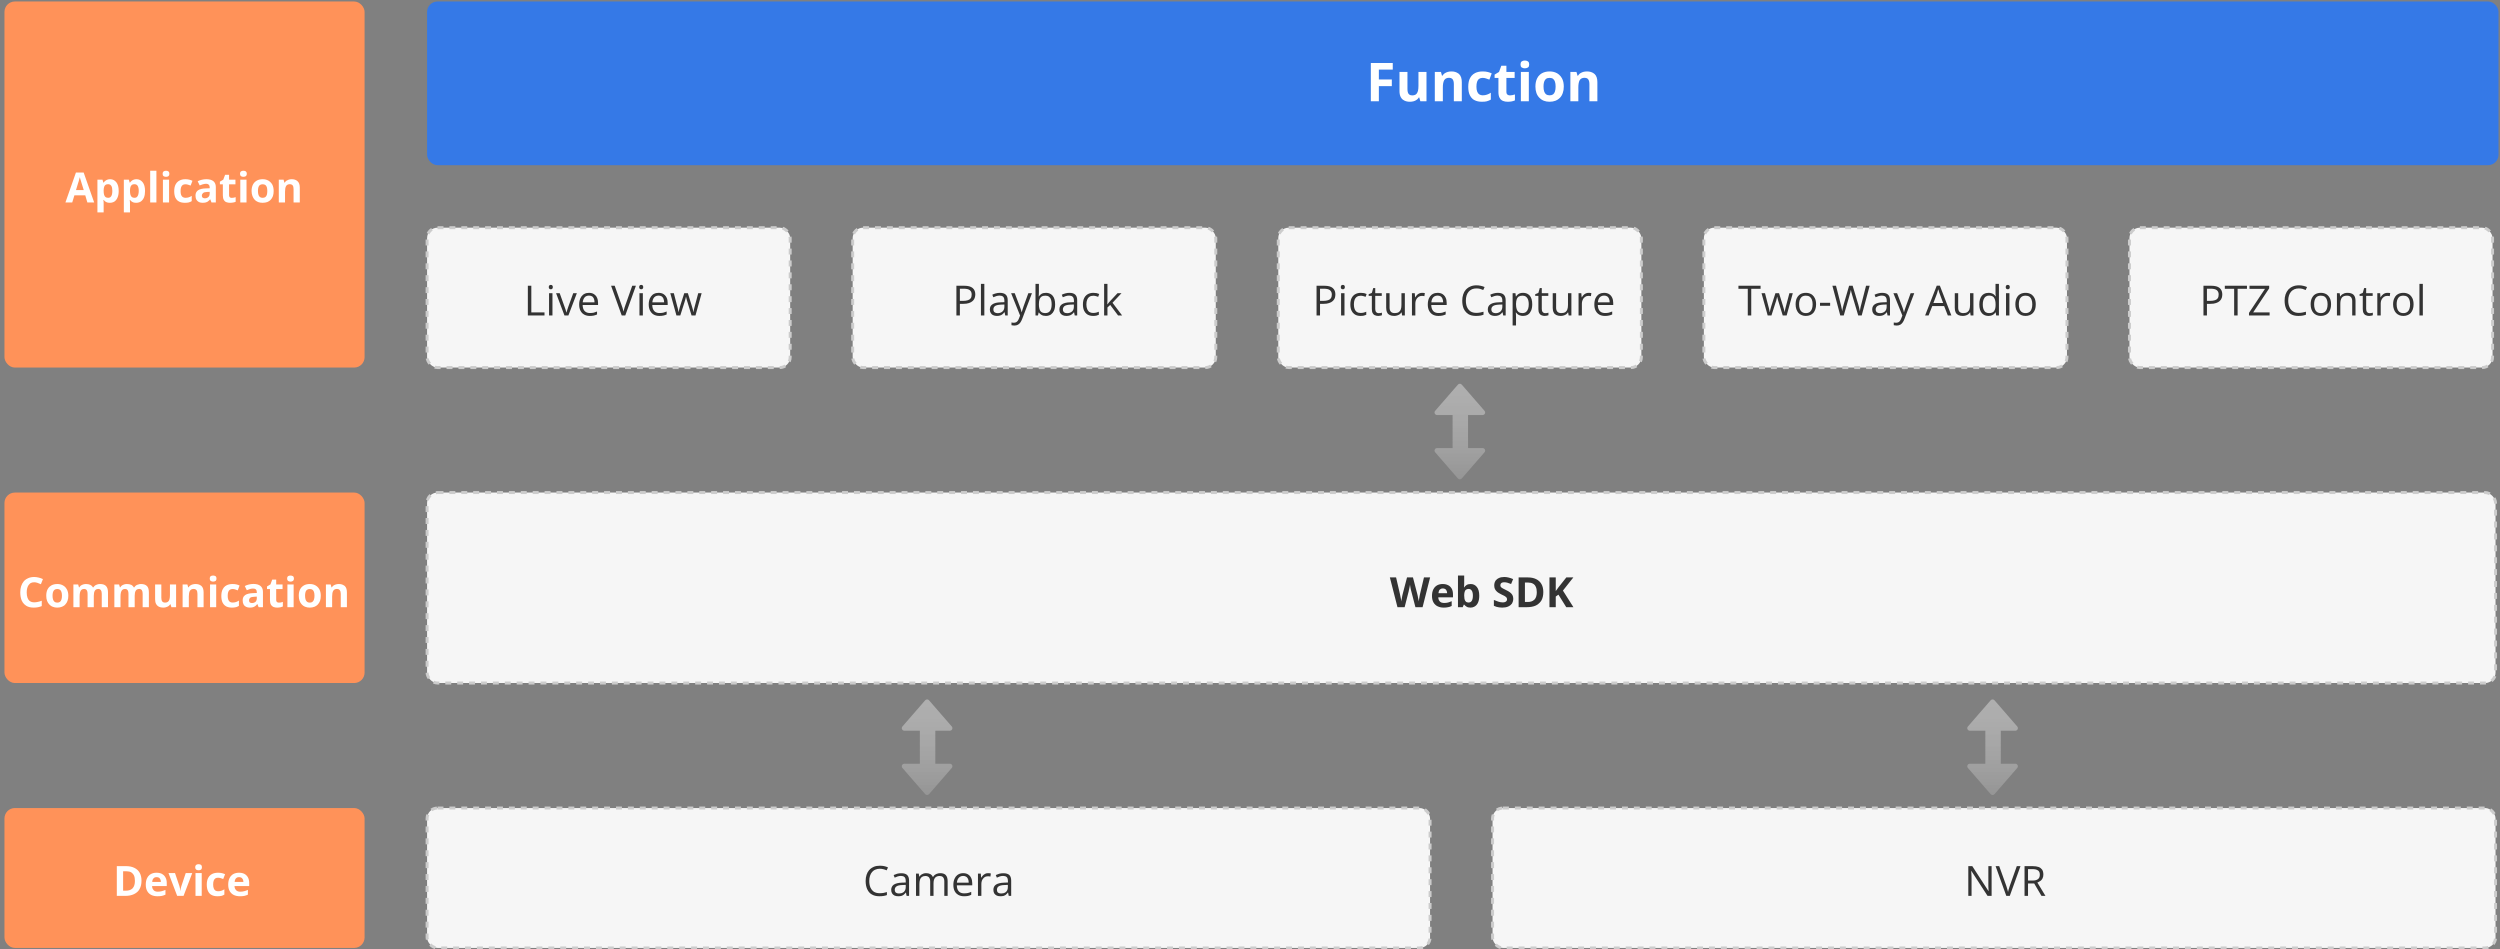 <svg width="345.411" height="131.174" viewBox="0 0 345.411 131.174" fill="none" xmlns="http://www.w3.org/2000/svg" xmlns:xlink="http://www.w3.org/1999/xlink">
	<rect x="0" y="0" width="345.411" height="131.174" fill="#808080" stroke="none"/>
	<desc>
			Created with Pixso.
	</desc>
	<defs>
		<clipPath id="clip378_706">
			<rect id="画板 2517" rx="1.439" width="286.198" height="22.616" transform="translate(59.008 0.206)" fill="white" fill-opacity="0"/>
		</clipPath>
		<clipPath id="clip378_708">
			<rect id="画板 2915" rx="1.439" width="49.756" height="50.578" transform="translate(0.617 0.206)" fill="white" fill-opacity="0"/>
		</clipPath>
		<clipPath id="clip378_710">
			<rect id="画板 2926" rx="1.439" width="49.756" height="26.317" transform="translate(0.617 68.054)" fill="white" fill-opacity="0"/>
		</clipPath>
		<clipPath id="clip378_712">
			<rect id="画板 2928" rx="1.439" width="49.756" height="19.327" transform="translate(0.617 111.642)" fill="white" fill-opacity="0"/>
		</clipPath>
		<clipPath id="clip378_714">
			<rect id="画板 2929" rx="1.439" width="138.576" height="19.327" transform="translate(59.008 111.642)" fill="white" fill-opacity="0"/>
		</clipPath>
		<clipPath id="clip378_716">
			<rect id="画板 2939" rx="1.439" width="138.576" height="19.327" transform="translate(206.219 111.642)" fill="white" fill-opacity="0"/>
		</clipPath>
		<clipPath id="clip378_718">
			<rect id="画板 2927" rx="1.439" width="285.787" height="26.317" transform="translate(59.008 68.054)" fill="white" fill-opacity="0"/>
		</clipPath>
		<clipPath id="clip378_734">
			<rect id="画板 2916" rx="1.439" width="50.167" height="19.327" transform="translate(59.008 31.457)" fill="white" fill-opacity="0"/>
		</clipPath>
		<clipPath id="clip378_736">
			<rect id="画板 2917" rx="1.439" width="50.167" height="19.327" transform="translate(117.81 31.457)" fill="white" fill-opacity="0"/>
		</clipPath>
		<clipPath id="clip378_738">
			<rect id="画板 2918" rx="1.439" width="50.167" height="19.327" transform="translate(176.612 31.457)" fill="white" fill-opacity="0"/>
		</clipPath>
		<clipPath id="clip378_740">
			<rect id="画板 2919" rx="1.439" width="50.167" height="19.327" transform="translate(235.414 31.457)" fill="white" fill-opacity="0"/>
		</clipPath>
		<clipPath id="clip378_742">
			<rect id="画板 2920" rx="1.439" width="50.167" height="19.327" transform="translate(294.216 31.457)" fill="white" fill-opacity="0"/>
		</clipPath>
		<linearGradient x1="201.698" y1="53.019" x2="201.698" y2="66.231" id="paint_linear_378_722_0" gradientUnits="userSpaceOnUse">
			<stop stop-color="#AFAFAF"/>
			<stop offset="1" stop-color="#C4C4C4" stop-opacity="0.31"/>
		</linearGradient>
		<linearGradient x1="275.304" y1="96.634" x2="275.304" y2="109.846" id="paint_linear_378_726_0" gradientUnits="userSpaceOnUse">
			<stop stop-color="#AFAFAF"/>
			<stop offset="1" stop-color="#C4C4C4" stop-opacity="0.31"/>
		</linearGradient>
		<linearGradient x1="128.093" y1="96.634" x2="128.093" y2="109.846" id="paint_linear_378_730_0" gradientUnits="userSpaceOnUse">
			<stop stop-color="#AFAFAF"/>
			<stop offset="1" stop-color="#C4C4C4" stop-opacity="0.31"/>
		</linearGradient>
	</defs>
	<rect id="画板 3095" width="345" height="131.174" transform="translate(0.411 0)" fill="#FFFFFF" fill-opacity="0"/>
	<rect id="画板 2517" rx="1.439" width="286.198" height="22.616" transform="translate(59.008 0.206)" fill="#3579E7" fill-opacity="1"/>
	<g clip-path="url(#clip378_706)">
		<path id="function" d="M211.09 8.47Q210.91 8.36 210.68 8.36Q210.43 8.36 210.25 8.48Q210.23 8.49 210.22 8.51Q210.08 8.63 210.08 8.9Q210.08 9.17 210.21 9.29Q210.23 9.31 210.25 9.33Q210.26 9.33 210.27 9.33Q210.44 9.44 210.68 9.44Q210.9 9.44 211.07 9.34Q211.09 9.34 211.1 9.33Q211.13 9.31 211.15 9.29Q211.28 9.17 211.28 8.9Q211.28 8.63 211.14 8.51Q211.12 8.49 211.1 8.48Q211.09 8.47 211.09 8.47ZM189.4 13.99L190.51 13.99L190.51 11.9L192.3 11.9L192.3 10.98L190.51 10.98L190.51 9.62L192.43 9.62L192.43 8.7L189.4 8.7L189.4 13.99ZM208.97 13.14Q208.8 13.18 208.62 13.18Q208.42 13.18 208.29 13.08Q208.28 13.08 208.27 13.07Q208.25 13.05 208.23 13.03Q208.13 12.92 208.13 12.72L208.13 10.77L209.27 10.77L209.27 9.94L208.13 9.94L208.13 9.08L207.43 9.08L207.11 9.94L206.5 10.31L206.5 10.77L207.03 10.77L207.03 12.72Q207.03 13.24 207.2 13.53Q207.31 13.73 207.47 13.84Q207.55 13.9 207.65 13.94Q207.94 14.06 208.3 14.06Q208.61 14.06 208.87 14.01Q209.13 13.95 209.31 13.87L209.31 13.05Q209.14 13.11 208.97 13.14ZM201.47 10.14Q201.1 9.87 200.54 9.87Q200.29 9.87 200.05 9.93Q199.83 9.99 199.65 10.1Q199.63 10.11 199.62 10.12Q199.58 10.15 199.55 10.17Q199.4 10.29 199.29 10.46L199.23 10.46L199.09 9.94L198.24 9.94L198.24 13.99L199.35 13.99L199.35 12.08Q199.35 11.44 199.53 11.09Q199.58 11 199.65 10.94Q199.85 10.75 200.22 10.75Q200.47 10.75 200.62 10.87Q200.67 10.92 200.71 10.97Q200.87 11.19 200.87 11.63L200.87 13.99L201.97 13.99L201.97 11.35Q201.97 10.59 201.59 10.23Q201.59 10.23 201.58 10.22Q201.53 10.18 201.47 10.14ZM203.73 13.84Q204.15 14.06 204.75 14.06Q205.17 14.06 205.45 13.99Q205.46 13.99 205.46 13.98Q205.73 13.91 205.98 13.76L205.98 12.81Q205.72 12.98 205.46 13.07Q205.19 13.17 204.85 13.17Q204.58 13.17 204.39 13.04Q204.38 13.04 204.38 13.04Q204.19 12.91 204.09 12.64Q203.99 12.38 203.99 11.98Q203.99 11.57 204.08 11.3Q204.17 11.03 204.36 10.9Q204.36 10.9 204.37 10.89Q204.56 10.76 204.85 10.76Q205.07 10.76 205.29 10.83Q205.52 10.89 205.78 11L206.1 10.14Q205.88 10.03 205.57 9.95Q205.27 9.87 204.85 9.87Q204.26 9.87 203.81 10.09Q203.66 10.16 203.54 10.26Q203.28 10.46 203.11 10.78Q202.86 11.25 202.86 11.99Q202.86 12.7 203.08 13.16Q203.23 13.47 203.47 13.67Q203.58 13.77 203.73 13.84ZM215.92 12.85Q216.06 12.46 216.06 11.96Q216.06 11.29 215.81 10.82Q215.64 10.51 215.39 10.3Q215.26 10.19 215.12 10.11Q215.1 10.1 215.09 10.1Q214.66 9.87 214.11 9.87Q213.5 9.87 213.06 10.11Q212.89 10.2 212.75 10.33Q212.52 10.53 212.38 10.82Q212.14 11.29 212.14 11.96Q212.14 12.46 212.28 12.85Q212.42 13.24 212.69 13.51Q212.8 13.63 212.92 13.71Q213.1 13.84 213.3 13.92Q213.66 14.06 214.09 14.06Q214.54 14.06 214.91 13.92Q215.16 13.82 215.36 13.66Q215.45 13.59 215.53 13.51Q215.79 13.24 215.92 12.85ZM220.2 10.14Q219.83 9.87 219.26 9.87Q219.01 9.87 218.77 9.93Q218.56 9.99 218.38 10.1Q218.36 10.11 218.34 10.12Q218.31 10.15 218.27 10.17Q218.13 10.29 218.02 10.46L217.96 10.46L217.81 9.94L216.97 9.94L216.97 13.99L218.07 13.99L218.07 12.08Q218.07 11.44 218.25 11.09Q218.3 11 218.37 10.94Q218.57 10.75 218.94 10.75Q219.2 10.75 219.35 10.87Q219.4 10.92 219.44 10.97Q219.6 11.19 219.6 11.63L219.6 13.99L220.7 13.99L220.7 11.35Q220.7 10.59 220.32 10.23Q220.31 10.23 220.3 10.22Q220.25 10.18 220.2 10.14ZM197.09 13.99L197.09 9.94L195.98 9.94L195.98 11.85Q195.98 12.28 195.91 12.57Q195.83 12.87 195.64 13.03Q195.45 13.18 195.11 13.18Q194.85 13.18 194.7 13.05Q194.65 13.01 194.61 12.96Q194.46 12.74 194.46 12.3L194.46 9.94L193.36 9.94L193.36 12.58Q193.36 13.1 193.54 13.43Q193.64 13.62 193.81 13.76Q193.91 13.84 194.04 13.9Q194.36 14.06 194.79 14.06Q195.04 14.06 195.28 14Q195.47 13.95 195.64 13.85Q195.67 13.83 195.71 13.8Q195.76 13.77 195.81 13.73Q195.94 13.62 196.03 13.47L196.09 13.47L196.24 13.99L197.09 13.99ZM211.23 13.99L211.23 9.94L210.13 9.94L210.13 13.99L211.23 13.99ZM213.35 12.63Q213.26 12.36 213.26 11.96Q213.26 11.36 213.46 11.06Q213.52 10.97 213.59 10.91Q213.78 10.76 214.09 10.76Q214.39 10.76 214.58 10.89Q214.58 10.9 214.58 10.9Q214.76 11.03 214.84 11.29Q214.93 11.56 214.93 11.96Q214.93 12.36 214.84 12.63Q214.76 12.9 214.58 13.04Q214.39 13.17 214.1 13.17Q213.81 13.17 213.62 13.04Q213.44 12.9 213.35 12.63Z" fill="#FFFFFF" fill-opacity="1" fill-rule="evenodd"/>
	</g>
	<rect id="画板 2517" rx="1.439" width="286.198" height="22.616" transform="translate(59.008 0.206)" stroke="#CCCCCC" stroke-opacity="0" stroke-width="0.411" stroke-dasharray="0.822 0.822"/>
	<rect id="画板 2915" rx="1.439" width="49.756" height="50.578" transform="translate(0.617 0.206)" fill="#FF9259" fill-opacity="1"/>
	<g clip-path="url(#clip378_708)">
		<path id="application" d="M20.75 27.97L21.61 27.97L21.61 23.59L20.75 23.59L20.75 27.97ZM23.25 23.67Q23.12 23.59 22.94 23.59Q22.74 23.59 22.61 23.68Q22.59 23.69 22.58 23.7Q22.47 23.8 22.47 24.01Q22.47 24.22 22.57 24.32Q22.59 24.33 22.61 24.34Q22.61 24.35 22.62 24.35Q22.75 24.43 22.94 24.43Q23.11 24.43 23.24 24.36Q23.25 24.35 23.26 24.34Q23.28 24.33 23.3 24.31Q23.4 24.22 23.4 24.01Q23.4 23.8 23.3 23.71Q23.28 23.69 23.26 23.68Q23.26 23.68 23.25 23.67ZM33.95 23.67Q33.81 23.59 33.63 23.59Q33.43 23.59 33.3 23.68Q33.28 23.69 33.27 23.7Q33.16 23.8 33.16 24.01Q33.16 24.22 33.27 24.32Q33.28 24.33 33.3 24.34Q33.3 24.35 33.31 24.35Q33.44 24.43 33.63 24.43Q33.8 24.43 33.93 24.36Q33.95 24.35 33.96 24.34Q33.98 24.33 33.99 24.31Q34.1 24.22 34.1 24.01Q34.1 23.8 33.99 23.71Q33.98 23.69 33.96 23.68Q33.95 23.68 33.95 23.67ZM11.78 26.99L12.07 27.97L13.01 27.97L11.56 23.84L10.49 23.84L9.04 27.97L9.98 27.97L10.28 26.99L11.78 26.99ZM32.3 27.31Q32.16 27.34 32.02 27.34Q31.87 27.34 31.77 27.27Q31.76 27.26 31.75 27.25Q31.74 27.24 31.73 27.23Q31.65 27.14 31.65 26.98L31.65 25.47L32.53 25.47L32.53 24.82L31.65 24.82L31.65 24.15L31.1 24.15L30.85 24.82L30.38 25.1L30.38 25.47L30.79 25.47L30.79 26.98Q30.79 27.39 30.92 27.61Q31.01 27.77 31.13 27.86Q31.2 27.9 31.27 27.93Q31.5 28.02 31.78 28.02Q32.02 28.02 32.22 27.98Q32.43 27.94 32.56 27.88L32.56 27.24Q32.43 27.28 32.3 27.31ZM11.27 25.3L11.57 26.26L10.5 26.26L10.79 25.3Q10.81 25.24 10.86 25.09Q10.9 24.93 10.95 24.76Q11 24.59 11.03 24.48Q11.06 24.59 11.1 24.75Q11.15 24.91 11.2 25.06Q11.24 25.21 11.27 25.3ZM29.48 25.03Q29.14 24.76 28.51 24.76Q28.18 24.76 27.87 24.84Q27.56 24.91 27.31 25.04L27.59 25.62Q27.81 25.52 28.03 25.46Q28.15 25.42 28.27 25.41Q28.37 25.39 28.48 25.39Q28.71 25.39 28.83 25.51Q28.84 25.51 28.84 25.51Q28.84 25.51 28.85 25.52Q28.97 25.64 28.97 25.87L28.97 26.01L28.42 26.03Q27.72 26.05 27.37 26.29Q27.25 26.37 27.18 26.47Q27.01 26.69 27.01 27.03Q27.01 27.37 27.14 27.59Q27.22 27.72 27.33 27.81Q27.4 27.87 27.49 27.92Q27.71 28.02 27.99 28.02Q28.25 28.02 28.43 27.97Q28.61 27.92 28.75 27.82Q28.75 27.82 28.75 27.81Q28.9 27.71 29.03 27.54L29.05 27.54L29.22 27.97L29.82 27.97L29.82 25.87Q29.82 25.41 29.59 25.14Q29.54 25.08 29.48 25.03ZM15.7 24.87Q15.48 24.76 15.21 24.76Q14.99 24.76 14.82 24.83Q14.65 24.89 14.53 25Q14.4 25.1 14.32 25.23L14.28 25.23L14.16 24.82L13.46 24.82L13.46 29.35L14.32 29.35L14.32 28.08Q14.32 27.97 14.31 27.85Q14.3 27.73 14.28 27.62L14.32 27.62Q14.4 27.72 14.52 27.82Q14.64 27.91 14.8 27.97Q14.96 28.02 15.19 28.02Q15.44 28.02 15.65 27.93Q15.73 27.89 15.82 27.84Q16.09 27.65 16.24 27.29Q16.4 26.92 16.4 26.39Q16.4 25.59 16.07 25.18Q15.91 24.98 15.7 24.87ZM19.34 24.87Q19.13 24.76 18.85 24.76Q18.63 24.76 18.46 24.83Q18.29 24.89 18.17 25Q18.05 25.1 17.96 25.23L17.92 25.23L17.8 24.82L17.11 24.82L17.11 29.35L17.96 29.35L17.96 28.08Q17.96 27.97 17.95 27.85Q17.94 27.73 17.92 27.62L17.96 27.62Q18.05 27.72 18.16 27.82Q18.28 27.91 18.44 27.97Q18.6 28.02 18.83 28.02Q19.08 28.02 19.29 27.93Q19.38 27.89 19.46 27.84Q19.73 27.65 19.89 27.29Q20.04 26.92 20.04 26.39Q20.04 25.59 19.71 25.18Q19.55 24.98 19.34 24.87ZM24.74 27.85Q25.07 28.02 25.54 28.02Q25.87 28.02 26.08 27.97Q26.09 27.97 26.1 27.96Q26.3 27.91 26.49 27.79L26.49 27.06Q26.3 27.19 26.09 27.26Q25.88 27.33 25.61 27.33Q25.41 27.33 25.26 27.23Q25.26 27.23 25.25 27.23Q25.1 27.13 25.02 26.92Q24.95 26.72 24.95 26.41Q24.95 26.09 25.02 25.88Q25.09 25.67 25.24 25.56Q25.24 25.56 25.24 25.56Q25.39 25.46 25.61 25.46Q25.79 25.46 25.96 25.51Q26.14 25.56 26.34 25.64L26.59 24.98Q26.42 24.89 26.18 24.83Q25.94 24.76 25.61 24.76Q25.16 24.76 24.81 24.94Q24.7 24.99 24.6 25.07Q24.4 25.23 24.27 25.47Q24.07 25.84 24.07 26.41Q24.07 26.97 24.24 27.33Q24.36 27.56 24.54 27.72Q24.63 27.8 24.74 27.85ZM37.71 27.09Q37.81 26.78 37.81 26.39Q37.81 25.87 37.62 25.5Q37.49 25.26 37.29 25.1Q37.19 25.02 37.08 24.95Q37.07 24.95 37.06 24.94Q36.72 24.76 36.3 24.76Q35.82 24.76 35.48 24.95Q35.35 25.03 35.24 25.12Q35.06 25.28 34.95 25.5Q34.76 25.87 34.76 26.39Q34.76 26.78 34.88 27.09Q34.99 27.39 35.19 27.6Q35.28 27.69 35.37 27.76Q35.51 27.85 35.67 27.92Q35.95 28.02 36.28 28.02Q36.63 28.02 36.92 27.92Q37.11 27.84 37.27 27.72Q37.34 27.66 37.4 27.6Q37.6 27.39 37.71 27.09ZM41.03 24.97Q40.74 24.76 40.31 24.76Q40.11 24.76 39.92 24.81Q39.76 24.86 39.61 24.95Q39.6 24.95 39.59 24.96Q39.56 24.98 39.54 25Q39.42 25.09 39.34 25.23L39.29 25.23L39.18 24.82L38.52 24.82L38.52 27.97L39.38 27.97L39.38 26.49Q39.38 25.98 39.52 25.72Q39.56 25.65 39.61 25.6Q39.77 25.45 40.06 25.45Q40.25 25.45 40.37 25.55Q40.41 25.58 40.44 25.62Q40.56 25.79 40.56 26.13L40.56 27.97L41.42 27.97L41.42 25.92Q41.42 25.32 41.12 25.05Q41.12 25.04 41.11 25.04Q41.07 25 41.03 24.97ZM23.36 27.97L23.36 24.82L22.51 24.82L22.51 27.97L23.36 27.97ZM34.06 27.97L34.06 24.82L33.2 24.82L33.2 27.97L34.06 27.97ZM14.58 25.54Q14.71 25.45 14.94 25.45Q15.12 25.45 15.24 25.53Q15.32 25.59 15.38 25.68Q15.52 25.92 15.52 26.38Q15.52 26.68 15.46 26.9Q15.4 27.11 15.27 27.22Q15.25 27.24 15.22 27.26Q15.11 27.33 14.95 27.33Q14.71 27.33 14.57 27.22Q14.44 27.11 14.38 26.9Q14.32 26.69 14.32 26.38L14.32 26.29Q14.33 26.01 14.39 25.82Q14.44 25.65 14.56 25.56Q14.57 25.55 14.58 25.54ZM18.22 25.54Q18.35 25.45 18.58 25.45Q18.76 25.45 18.88 25.53Q18.97 25.59 19.02 25.68Q19.17 25.92 19.17 26.38Q19.17 26.68 19.1 26.9Q19.04 27.11 18.91 27.22Q18.89 27.24 18.86 27.26Q18.75 27.33 18.59 27.33Q18.35 27.33 18.21 27.22Q18.08 27.11 18.02 26.9Q17.96 26.69 17.96 26.38L17.96 26.29Q17.97 26.01 18.03 25.82Q18.09 25.65 18.21 25.56Q18.21 25.55 18.22 25.54ZM35.71 26.91Q35.64 26.7 35.64 26.39Q35.64 25.92 35.79 25.69Q35.84 25.62 35.9 25.57Q36.04 25.46 36.29 25.46Q36.52 25.46 36.66 25.56Q36.66 25.56 36.67 25.57Q36.8 25.67 36.87 25.87Q36.93 26.08 36.93 26.39Q36.93 26.7 36.87 26.91Q36.8 27.12 36.66 27.23Q36.52 27.33 36.29 27.33Q36.06 27.33 35.92 27.23Q35.77 27.12 35.71 26.91ZM28.63 26.52L28.97 26.51L28.97 26.77Q28.97 27 28.86 27.14Q28.82 27.19 28.78 27.23Q28.72 27.28 28.65 27.32Q28.5 27.4 28.31 27.4Q28.13 27.4 28.01 27.31Q27.99 27.3 27.98 27.29Q27.89 27.2 27.89 27.03Q27.89 26.9 27.95 26.8Q27.99 26.73 28.06 26.67Q28.22 26.53 28.63 26.52Z" fill="#FFFFFF" fill-opacity="1" fill-rule="evenodd"/>
	</g>
	<rect id="画板 2915" rx="1.439" width="49.756" height="50.578" transform="translate(0.617 0.206)" stroke="#CCCCCC" stroke-opacity="0" stroke-width="0.411" stroke-dasharray="0.822 0.822"/>
	<rect id="画板 2926" rx="1.439" width="49.756" height="26.317" transform="translate(0.617 68.054)" fill="#FF9259" fill-opacity="1"/>
	<g clip-path="url(#clip378_710)">
		<path id="communication" d="M29.76 79.6Q29.63 79.52 29.45 79.52Q29.25 79.52 29.12 79.6Q29.1 79.62 29.09 79.63Q28.98 79.72 28.98 79.94Q28.98 80.14 29.08 80.24Q29.1 80.25 29.12 80.27Q29.12 80.27 29.13 80.27Q29.26 80.36 29.45 80.36Q29.62 80.36 29.75 80.28Q29.76 80.27 29.78 80.27Q29.79 80.25 29.81 80.24Q29.91 80.14 29.91 79.94Q29.91 79.72 29.81 79.63Q29.79 79.62 29.78 79.6Q29.77 79.6 29.76 79.6ZM40.46 79.6Q40.32 79.52 40.14 79.52Q39.95 79.52 39.81 79.6Q39.79 79.62 39.78 79.63Q39.67 79.72 39.67 79.94Q39.67 80.14 39.78 80.24Q39.79 80.25 39.81 80.27Q39.82 80.27 39.82 80.27Q39.95 80.36 40.14 80.36Q40.31 80.36 40.44 80.28Q40.46 80.27 40.47 80.27Q40.49 80.25 40.5 80.24Q40.61 80.14 40.61 79.94Q40.61 79.72 40.5 79.63Q40.49 79.62 40.47 79.6Q40.46 79.6 40.46 79.6ZM4.28 80.54Q4.47 80.45 4.73 80.45Q4.95 80.45 5.18 80.53Q5.42 80.61 5.65 80.72L5.93 80.01Q5.91 80 5.89 79.99Q5.63 79.87 5.34 79.8Q5.03 79.72 4.73 79.72Q4.26 79.72 3.9 79.88Q3.64 79.99 3.44 80.16Q3.36 80.23 3.29 80.31Q3.05 80.6 2.92 80.99Q2.8 81.37 2.8 81.84Q2.8 82.47 2.99 82.95Q3.12 83.25 3.34 83.47Q3.46 83.59 3.6 83.68Q4.01 83.95 4.64 83.95Q4.97 83.95 5.24 83.9Q5.5 83.85 5.77 83.74L5.77 83Q5.48 83.11 5.23 83.16Q4.98 83.22 4.73 83.22Q4.37 83.22 4.14 83.06Q4.11 83.04 4.09 83.03Q3.9 82.87 3.8 82.59Q3.69 82.28 3.69 81.85Q3.69 81.52 3.76 81.26Q3.83 81.01 3.96 80.82Q4.05 80.7 4.16 80.61Q4.22 80.57 4.28 80.54ZM38.81 83.24Q38.68 83.26 38.54 83.26Q38.38 83.26 38.28 83.19Q38.27 83.18 38.26 83.17Q38.25 83.16 38.24 83.15Q38.16 83.06 38.16 82.91L38.16 81.39L39.04 81.39L39.04 80.75L38.16 80.75L38.16 80.08L37.61 80.08L37.37 80.74L36.89 81.03L36.89 81.39L37.3 81.39L37.3 82.91Q37.3 83.31 37.43 83.54Q37.52 83.69 37.65 83.78Q37.71 83.82 37.78 83.86Q38.01 83.95 38.29 83.95Q38.53 83.95 38.73 83.91Q38.94 83.86 39.08 83.8L39.08 83.16Q38.94 83.21 38.81 83.24ZM35.99 80.96Q35.65 80.68 35.02 80.68Q34.69 80.68 34.38 80.76Q34.07 80.83 33.82 80.97L34.1 81.55Q34.32 81.45 34.54 81.38Q34.66 81.35 34.78 81.33Q34.89 81.32 34.99 81.32Q35.22 81.32 35.35 81.43Q35.35 81.43 35.35 81.43Q35.35 81.44 35.36 81.44Q35.48 81.56 35.48 81.8L35.48 81.93L34.93 81.95Q34.23 81.98 33.88 82.21Q33.77 82.29 33.69 82.39Q33.53 82.61 33.53 82.95Q33.53 83.29 33.65 83.51Q33.73 83.65 33.84 83.74Q33.91 83.8 34 83.84Q34.22 83.95 34.5 83.95Q34.76 83.95 34.94 83.9Q35.12 83.85 35.26 83.74Q35.26 83.74 35.27 83.74Q35.41 83.63 35.54 83.46L35.56 83.46L35.73 83.89L36.33 83.89L36.33 81.8Q36.33 81.33 36.1 81.07Q36.05 81.01 35.99 80.96ZM9.33 83.01Q9.44 82.71 9.44 82.31Q9.44 81.79 9.24 81.43Q9.11 81.19 8.91 81.02Q8.82 80.94 8.7 80.88Q8.69 80.87 8.68 80.87Q8.35 80.69 7.92 80.69Q7.45 80.69 7.1 80.88Q6.97 80.95 6.86 81.05Q6.69 81.2 6.57 81.43Q6.39 81.79 6.39 82.31Q6.39 82.71 6.5 83.01Q6.61 83.31 6.82 83.52Q6.9 83.61 7 83.68Q7.13 83.78 7.3 83.84Q7.57 83.95 7.9 83.95Q8.26 83.95 8.54 83.84Q8.74 83.76 8.9 83.64Q8.96 83.59 9.02 83.52Q9.23 83.31 9.33 83.01ZM14.63 80.95Q14.36 80.69 13.84 80.69Q13.74 80.69 13.65 80.7Q13.47 80.73 13.31 80.8Q13.18 80.85 13.08 80.94Q12.98 81.03 12.91 81.15L12.83 81.15Q12.76 81.02 12.66 80.93Q12.57 80.85 12.46 80.8Q12.22 80.69 11.88 80.69Q11.8 80.69 11.72 80.7Q11.62 80.71 11.52 80.74Q11.4 80.77 11.29 80.83Q11.25 80.85 11.2 80.89Q11.18 80.9 11.16 80.91Q11.04 81.01 10.96 81.15L10.91 81.15L10.8 80.75L10.14 80.75L10.14 83.89L11 83.89L11 82.41Q11 82.08 11.06 81.85Q11.12 81.61 11.25 81.49Q11.26 81.49 11.26 81.49Q11.39 81.37 11.63 81.37Q11.79 81.37 11.9 81.45Q12 81.53 12.05 81.68Q12.1 81.83 12.1 82.05L12.1 83.89L12.96 83.89L12.96 82.31Q12.96 81.86 13.1 81.62Q13.15 81.54 13.21 81.49Q13.35 81.37 13.59 81.37Q13.75 81.37 13.85 81.45Q13.9 81.49 13.94 81.55Q14.06 81.72 14.06 82.05L14.06 83.89L14.92 83.89L14.92 81.84Q14.92 81.24 14.64 80.96Q14.64 80.96 14.63 80.95ZM20.28 80.95Q20.01 80.69 19.49 80.69Q19.39 80.69 19.3 80.7Q19.13 80.73 18.96 80.8Q18.83 80.85 18.73 80.94Q18.63 81.03 18.56 81.15L18.48 81.15Q18.42 81.02 18.31 80.93Q18.23 80.85 18.12 80.8Q17.87 80.69 17.53 80.69Q17.45 80.69 17.37 80.7Q17.27 80.71 17.17 80.74Q17.05 80.77 16.95 80.83Q16.9 80.85 16.86 80.89Q16.84 80.9 16.82 80.91Q16.7 81.01 16.62 81.15L16.57 81.15L16.45 80.75L15.8 80.75L15.8 83.89L16.65 83.89L16.65 82.41Q16.65 82.08 16.71 81.85Q16.77 81.61 16.91 81.49Q16.91 81.49 16.91 81.49Q17.05 81.37 17.28 81.37Q17.44 81.37 17.55 81.45Q17.65 81.53 17.7 81.68Q17.75 81.83 17.75 82.05L17.75 83.89L18.61 83.89L18.61 82.31Q18.61 81.86 18.75 81.62Q18.8 81.54 18.86 81.49Q19.01 81.37 19.24 81.37Q19.4 81.37 19.51 81.45Q19.56 81.49 19.6 81.55Q19.71 81.72 19.71 82.05L19.71 83.89L20.57 83.89L20.57 81.84Q20.57 81.24 20.3 80.96Q20.29 80.96 20.28 80.95ZM27.75 80.9Q27.46 80.69 27.02 80.69Q26.82 80.69 26.64 80.74Q26.47 80.78 26.33 80.87Q26.32 80.88 26.3 80.89Q26.28 80.9 26.25 80.92Q26.13 81.02 26.05 81.15L26 81.15L25.89 80.75L25.23 80.75L25.23 83.89L26.09 83.89L26.09 82.41Q26.09 81.91 26.23 81.64Q26.27 81.57 26.33 81.52Q26.48 81.37 26.77 81.37Q26.97 81.37 27.08 81.47Q27.12 81.5 27.16 81.55Q27.28 81.72 27.28 82.05L27.28 83.89L28.13 83.89L28.13 81.84Q28.13 81.25 27.84 80.97Q27.83 80.97 27.83 80.96Q27.79 80.93 27.75 80.9ZM31.25 83.78Q31.58 83.95 32.05 83.95Q32.38 83.95 32.59 83.89Q32.6 83.89 32.61 83.89Q32.82 83.83 33.01 83.71L33.01 82.98Q32.81 83.11 32.6 83.18Q32.39 83.25 32.13 83.25Q31.92 83.25 31.77 83.16Q31.77 83.15 31.76 83.15Q31.61 83.05 31.54 82.85Q31.46 82.64 31.46 82.33Q31.46 82.01 31.53 81.8Q31.6 81.59 31.75 81.49Q31.75 81.49 31.75 81.49Q31.9 81.38 32.13 81.38Q32.3 81.38 32.47 81.43Q32.65 81.48 32.85 81.57L33.1 80.9Q32.93 80.81 32.69 80.75Q32.45 80.69 32.13 80.69Q31.67 80.69 31.32 80.86Q31.21 80.92 31.11 80.99Q30.91 81.15 30.78 81.4Q30.58 81.76 30.58 82.34Q30.58 82.89 30.75 83.25Q30.87 83.49 31.05 83.64Q31.14 83.72 31.25 83.78ZM44.22 83.01Q44.32 82.71 44.32 82.31Q44.32 81.79 44.13 81.43Q44 81.19 43.8 81.02Q43.7 80.94 43.59 80.88Q43.58 80.87 43.57 80.87Q43.24 80.69 42.81 80.69Q42.33 80.69 41.99 80.88Q41.86 80.95 41.75 81.05Q41.58 81.2 41.46 81.43Q41.28 81.79 41.28 82.31Q41.28 82.71 41.39 83.01Q41.5 83.31 41.7 83.52Q41.79 83.61 41.88 83.68Q42.02 83.78 42.18 83.84Q42.46 83.95 42.79 83.95Q43.15 83.95 43.43 83.84Q43.63 83.76 43.78 83.64Q43.85 83.59 43.91 83.52Q44.11 83.31 44.22 83.01ZM47.54 80.9Q47.25 80.69 46.82 80.69Q46.62 80.69 46.44 80.74Q46.27 80.78 46.13 80.87Q46.11 80.88 46.1 80.89Q46.07 80.9 46.05 80.92Q45.93 81.02 45.85 81.15L45.8 81.15L45.69 80.75L45.03 80.75L45.03 83.89L45.89 83.89L45.89 82.41Q45.89 81.91 46.03 81.64Q46.07 81.57 46.13 81.52Q46.28 81.37 46.57 81.37Q46.76 81.37 46.88 81.47Q46.92 81.5 46.95 81.55Q47.08 81.72 47.08 82.05L47.08 83.89L47.93 83.89L47.93 81.84Q47.93 81.25 47.64 80.97Q47.63 80.97 47.63 80.96Q47.59 80.93 47.54 80.9ZM24.33 83.89L24.33 80.75L23.48 80.75L23.48 82.23Q23.48 82.56 23.42 82.79Q23.36 83.02 23.21 83.14Q23.06 83.26 22.8 83.26Q22.6 83.26 22.48 83.16Q22.44 83.13 22.41 83.09Q22.29 82.92 22.29 82.58L22.29 80.75L21.43 80.75L21.43 82.8Q21.43 83.2 21.57 83.45Q21.66 83.61 21.78 83.71Q21.86 83.78 21.96 83.83Q22.21 83.95 22.55 83.95Q22.75 83.95 22.93 83.9Q23.08 83.86 23.21 83.79Q23.24 83.77 23.26 83.75Q23.31 83.72 23.35 83.69Q23.44 83.6 23.52 83.49L23.56 83.49L23.68 83.89L24.33 83.89ZM29.87 83.89L29.87 80.75L29.02 80.75L29.02 83.89L29.87 83.89ZM40.57 83.89L40.57 80.75L39.71 80.75L39.71 83.89L40.57 83.89ZM7.33 82.83Q7.26 82.62 7.26 82.31Q7.26 81.85 7.42 81.61Q7.46 81.55 7.52 81.5Q7.67 81.38 7.91 81.38Q8.14 81.38 8.28 81.48Q8.29 81.49 8.29 81.49Q8.43 81.59 8.49 81.79Q8.56 82 8.56 82.31Q8.56 82.62 8.49 82.83Q8.43 83.04 8.29 83.15Q8.14 83.26 7.92 83.26Q7.68 83.26 7.54 83.15Q7.4 83.04 7.33 82.83ZM42.22 82.83Q42.15 82.62 42.15 82.31Q42.15 81.85 42.3 81.61Q42.35 81.55 42.41 81.5Q42.55 81.38 42.8 81.38Q43.03 81.38 43.17 81.48Q43.17 81.49 43.18 81.49Q43.32 81.59 43.38 81.79Q43.45 82 43.45 82.31Q43.45 82.62 43.38 82.83Q43.31 83.04 43.17 83.15Q43.03 83.26 42.8 83.26Q42.57 83.26 42.43 83.15Q42.29 83.04 42.22 82.83ZM35.15 82.45L35.48 82.43L35.48 82.69Q35.48 82.92 35.37 83.07Q35.33 83.12 35.29 83.16Q35.23 83.21 35.16 83.24Q35.01 83.32 34.82 83.32Q34.64 83.32 34.52 83.24Q34.5 83.22 34.49 83.21Q34.41 83.12 34.41 82.96Q34.41 82.83 34.46 82.72Q34.5 82.65 34.57 82.59Q34.73 82.46 35.15 82.45Z" fill="#FFFFFF" fill-opacity="1" fill-rule="evenodd"/>
	</g>
	<rect id="画板 2926" rx="1.439" width="49.756" height="26.317" transform="translate(0.617 68.054)" stroke="#CCCCCC" stroke-opacity="0" stroke-width="0.411" stroke-dasharray="0.822 0.822"/>
	<rect id="画板 2928" rx="1.439" width="49.756" height="19.327" transform="translate(0.617 111.642)" fill="#FF9259" fill-opacity="1"/>
	<g clip-path="url(#clip378_712)">
		<path id="device" d="M27.75 119.48Q27.62 119.4 27.44 119.4Q27.24 119.4 27.11 119.49Q27.09 119.5 27.08 119.52Q26.97 119.61 26.97 119.82Q26.97 120.03 27.08 120.13Q27.09 120.14 27.11 120.15Q27.11 120.16 27.12 120.16Q27.25 120.24 27.44 120.24Q27.61 120.24 27.74 120.17Q27.75 120.16 27.77 120.15Q27.79 120.14 27.8 120.13Q27.9 120.03 27.9 119.82Q27.9 119.61 27.8 119.52Q27.78 119.5 27.77 119.49Q27.76 119.49 27.75 119.48ZM19.28 122.84Q19.55 122.38 19.55 121.68Q19.55 121.02 19.29 120.57Q19.17 120.37 19.01 120.21Q18.81 120.02 18.55 119.9Q18.07 119.67 17.43 119.67L16.14 119.67L16.14 123.78L17.3 123.78Q18.01 123.78 18.51 123.54Q18.81 123.4 19.03 123.18Q19.18 123.03 19.28 122.84ZM18.51 120.96Q18.64 121.25 18.64 121.71Q18.64 122.38 18.33 122.72Q18.31 122.74 18.29 122.76Q17.98 123.06 17.38 123.06L17.01 123.06L17.01 120.38L17.47 120.38Q17.86 120.38 18.12 120.52Q18.19 120.56 18.25 120.62Q18.41 120.75 18.51 120.96ZM22.38 120.74Q22.06 120.58 21.63 120.58Q21.18 120.58 20.85 120.76Q20.75 120.81 20.67 120.88Q20.46 121.05 20.33 121.31Q20.14 121.68 20.14 122.23Q20.14 122.77 20.35 123.13Q20.46 123.33 20.63 123.47Q20.76 123.58 20.92 123.66Q21.28 123.83 21.75 123.83Q22.12 123.83 22.37 123.78Q22.49 123.75 22.61 123.71Q22.74 123.67 22.86 123.61L22.86 122.95Q22.59 123.07 22.34 123.13Q22.09 123.2 21.79 123.2Q21.49 123.2 21.29 123.05Q21.26 123.02 21.23 122.99Q21.21 122.97 21.19 122.94Q21.02 122.74 21.01 122.42L23.04 122.42L23.04 122Q23.04 121.55 22.86 121.23Q22.77 121.06 22.64 120.93Q22.52 120.82 22.38 120.74ZM29.25 123.66Q29.57 123.83 30.04 123.83Q30.37 123.83 30.58 123.78Q30.59 123.78 30.6 123.78Q30.81 123.72 31 123.6L31 122.87Q30.8 123 30.59 123.07Q30.38 123.14 30.12 123.14Q29.91 123.14 29.76 123.04Q29.76 123.04 29.75 123.04Q29.61 122.94 29.53 122.73Q29.45 122.53 29.45 122.22Q29.45 121.9 29.52 121.69Q29.59 121.48 29.74 121.38Q29.74 121.37 29.74 121.37Q29.89 121.27 30.12 121.27L30.12 121.27Q30.29 121.27 30.47 121.32Q30.64 121.37 30.84 121.45L31.1 120.79Q30.92 120.7 30.68 120.64Q30.44 120.58 30.12 120.58Q29.66 120.58 29.31 120.75Q29.2 120.8 29.1 120.88Q28.9 121.04 28.77 121.28Q28.57 121.65 28.57 122.22Q28.57 122.78 28.75 123.14Q28.86 123.37 29.04 123.53Q29.14 123.61 29.25 123.66ZM33.77 120.74Q33.46 120.58 33.02 120.58Q32.58 120.58 32.24 120.76Q32.15 120.81 32.06 120.88Q31.85 121.05 31.72 121.31Q31.53 121.68 31.53 122.23Q31.53 122.77 31.74 123.13Q31.86 123.33 32.02 123.47Q32.15 123.58 32.31 123.66Q32.67 123.83 33.15 123.83Q33.51 123.83 33.76 123.78Q33.89 123.75 34 123.71Q34.13 123.67 34.25 123.61L34.25 122.95Q33.99 123.07 33.74 123.13Q33.49 123.2 33.19 123.2Q32.88 123.2 32.69 123.05Q32.65 123.02 32.62 122.99Q32.6 122.97 32.58 122.94Q32.41 122.74 32.4 122.42L34.43 122.42L34.43 122Q34.43 121.55 34.26 121.23Q34.17 121.06 34.03 120.93Q33.92 120.82 33.77 120.74ZM23.28 120.63L24.48 123.78L25.36 123.78L26.56 120.63L25.66 120.63L25.06 122.43Q25 122.58 24.97 122.75Q24.94 122.92 24.93 123.07L24.91 123.07Q24.9 122.93 24.87 122.76Q24.84 122.58 24.79 122.43L24.18 120.63L23.28 120.63ZM27.87 123.78L27.87 120.63L27.01 120.63L27.01 123.78L27.87 123.78ZM21.34 121.25Q21.47 121.19 21.63 121.19Q21.84 121.19 21.97 121.27Q22.02 121.31 22.06 121.35Q22.12 121.42 22.16 121.51Q22.23 121.66 22.23 121.85L21.03 121.85Q21.05 121.51 21.22 121.35Q21.28 121.29 21.34 121.25ZM32.74 121.25Q32.86 121.19 33.03 121.19Q33.23 121.19 33.36 121.27Q33.41 121.31 33.45 121.35Q33.52 121.42 33.56 121.51Q33.62 121.66 33.63 121.85L32.42 121.85Q32.45 121.51 32.61 121.35Q32.67 121.29 32.74 121.25Z" fill="#FFFFFF" fill-opacity="1" fill-rule="evenodd"/>
	</g>
	<rect id="画板 2928" rx="1.439" width="49.756" height="19.327" transform="translate(0.617 111.642)" stroke="#CCCCCC" stroke-opacity="0" stroke-width="0.411" stroke-dasharray="0.822 0.822"/>
	<rect id="画板 2929" rx="1.439" width="138.576" height="19.327" transform="translate(59.008 111.642)" fill="#F6F6F6" fill-opacity="1"/>
	<g clip-path="url(#clip378_714)">
		<path id="camera" d="M120.95 120.15Q121.22 120.03 121.56 120.03Q121.84 120.03 122.07 120.1Q122.31 120.16 122.5 120.25L122.69 119.85Q122.46 119.73 122.17 119.67Q121.88 119.61 121.57 119.61Q121.09 119.61 120.73 119.76Q120.45 119.88 120.23 120.07Q120.17 120.13 120.11 120.2Q120.1 120.2 120.09 120.21Q119.85 120.49 119.73 120.86Q119.6 121.25 119.6 121.72Q119.6 122.36 119.81 122.84Q119.94 123.14 120.16 123.36Q120.28 123.48 120.44 123.57Q120.86 123.83 121.48 123.83Q121.82 123.83 122.07 123.79Q122.32 123.75 122.54 123.67L122.54 123.25Q122.31 123.32 122.07 123.37Q121.83 123.41 121.55 123.41Q121.07 123.41 120.74 123.21Q120.65 123.15 120.58 123.08Q120.38 122.89 120.26 122.62Q120.1 122.24 120.1 121.72Q120.1 121.33 120.2 121.02Q120.3 120.7 120.49 120.48Q120.57 120.39 120.67 120.31Q120.8 120.21 120.95 120.15ZM130.65 120.88Q130.39 120.64 129.91 120.64Q129.65 120.64 129.43 120.73Q129.38 120.75 129.33 120.77Q129.23 120.82 129.14 120.89Q129 121 128.91 121.17L128.89 121.17Q128.82 121 128.7 120.89Q128.63 120.82 128.54 120.77Q128.3 120.64 127.95 120.64Q127.76 120.64 127.58 120.7Q127.46 120.74 127.35 120.81Q127.31 120.83 127.27 120.86Q127.23 120.89 127.2 120.92Q127.1 121.01 127.03 121.13L127.01 121.13L126.94 120.7L126.56 120.7L126.56 123.78L127.03 123.78L127.03 122.15Q127.03 121.78 127.11 121.54Q127.18 121.32 127.33 121.2Q127.35 121.18 127.38 121.16Q127.57 121.03 127.87 121.03Q128.09 121.03 128.23 121.12Q128.27 121.14 128.3 121.17Q128.39 121.24 128.44 121.37Q128.52 121.53 128.52 121.78L128.52 123.78L128.98 123.78L128.98 122.05Q128.98 121.55 129.18 121.29Q129.21 121.26 129.24 121.23Q129.45 121.03 129.83 121.03Q130.1 121.03 130.25 121.16Q130.28 121.19 130.31 121.22Q130.47 121.41 130.47 121.78L130.47 123.78L130.93 123.78L130.93 121.76Q130.93 121.17 130.67 120.91Q130.66 120.89 130.65 120.88ZM133.75 120.81Q133.47 120.64 133.08 120.64Q132.71 120.64 132.43 120.8Q132.39 120.81 132.36 120.84Q132.3 120.88 132.25 120.92Q132.02 121.1 131.89 121.4Q131.72 121.76 131.72 122.26Q131.72 122.77 131.9 123.12Q132.02 123.35 132.2 123.5Q132.3 123.59 132.42 123.65Q132.75 123.83 133.19 123.83Q133.5 123.83 133.73 123.79Q133.96 123.74 134.19 123.63L134.19 123.22Q133.95 123.33 133.73 123.38Q133.5 123.43 133.21 123.43Q132.83 123.43 132.58 123.25Q132.52 123.21 132.47 123.15Q132.21 122.87 132.2 122.32L134.33 122.32L134.33 122.03Q134.33 121.62 134.18 121.3Q134.09 121.1 133.93 120.95Q133.85 120.88 133.75 120.81ZM136.72 120.65Q136.62 120.64 136.52 120.64Q136.3 120.64 136.13 120.72Q136.03 120.77 135.94 120.84Q135.87 120.89 135.81 120.95Q135.75 121.02 135.7 121.09Q135.63 121.17 135.58 121.26L135.56 121.26L135.51 120.7L135.12 120.7L135.12 123.78L135.59 123.78L135.59 122.12Q135.59 121.89 135.66 121.69Q135.73 121.49 135.86 121.36Q135.94 121.26 136.04 121.2Q136.09 121.17 136.14 121.14Q136.2 121.12 136.26 121.1Q136.37 121.07 136.5 121.07Q136.58 121.07 136.67 121.08Q136.76 121.09 136.84 121.11L136.9 120.68Q136.82 120.66 136.72 120.65ZM125.33 120.89Q125.07 120.65 124.52 120.65Q124.22 120.65 123.95 120.72Q123.68 120.8 123.47 120.9L123.61 121.26Q123.81 121.16 124.03 121.09L124.03 121.09Q124.25 121.02 124.49 121.02Q124.79 121.02 124.96 121.17Q124.97 121.18 124.97 121.18Q125.14 121.34 125.14 121.74L125.14 121.93L124.61 121.95Q123.87 121.98 123.5 122.22Q123.34 122.33 123.25 122.49Q123.13 122.68 123.13 122.93Q123.13 123.24 123.26 123.44Q123.32 123.53 123.39 123.6Q123.48 123.68 123.6 123.74Q123.82 123.83 124.1 123.83Q124.37 123.83 124.55 123.78Q124.73 123.72 124.86 123.62Q124.87 123.61 124.88 123.6Q125.02 123.49 125.15 123.32L125.17 123.32L125.26 123.78L125.6 123.78L125.6 121.68Q125.6 121.14 125.33 120.89ZM139.45 120.89Q139.18 120.65 138.63 120.65Q138.33 120.65 138.06 120.72Q137.79 120.8 137.58 120.9L137.73 121.26Q137.92 121.16 138.14 121.09L138.14 121.09Q138.36 121.02 138.6 121.02Q138.9 121.02 139.08 121.17Q139.08 121.18 139.09 121.18Q139.26 121.34 139.26 121.74L139.26 121.93L138.73 121.95Q137.98 121.98 137.61 122.22Q137.45 122.33 137.36 122.49Q137.25 122.68 137.25 122.93Q137.25 123.24 137.37 123.44Q137.43 123.53 137.51 123.6Q137.6 123.68 137.72 123.74Q137.93 123.83 138.22 123.83Q138.48 123.83 138.67 123.78Q138.84 123.72 138.98 123.62Q138.98 123.61 138.99 123.6Q139.13 123.49 139.26 123.32L139.28 123.32L139.37 123.78L139.71 123.78L139.71 121.68Q139.71 121.14 139.45 120.89ZM132.63 121.14Q132.82 121.02 133.07 121.02Q133.34 121.02 133.5 121.14Q133.54 121.17 133.58 121.2Q133.69 121.3 133.76 121.47Q133.84 121.67 133.84 121.95L132.21 121.95Q132.25 121.51 132.48 121.27Q132.55 121.19 132.63 121.14ZM124.67 122.28L125.14 122.26L125.14 122.54Q125.14 122.94 124.94 123.16Q124.91 123.2 124.88 123.23Q124.83 123.27 124.78 123.3Q124.54 123.45 124.21 123.45Q123.94 123.45 123.78 123.33Q123.75 123.3 123.73 123.28Q123.62 123.15 123.62 122.94Q123.62 122.77 123.7 122.64Q123.75 122.54 123.86 122.47Q124.09 122.3 124.67 122.28ZM138.78 122.28L139.25 122.26L139.25 122.54Q139.25 122.94 139.06 123.16Q139.03 123.2 138.99 123.23Q138.95 123.27 138.9 123.3Q138.66 123.45 138.32 123.45Q138.06 123.45 137.89 123.33Q137.87 123.3 137.84 123.28Q137.74 123.15 137.74 122.94Q137.74 122.77 137.81 122.64Q137.87 122.54 137.97 122.47Q138.21 122.3 138.78 122.28Z" fill="#333333" fill-opacity="1" fill-rule="evenodd"/>
	</g>
	<rect id="画板 2929" rx="1.439" width="138.576" height="19.327" transform="translate(59.008 111.642)" stroke="#CCCCCC" stroke-opacity="1" stroke-width="0.411" stroke-dasharray="0.822 0.822"/>
	<rect id="画板 2939" rx="1.439" width="138.576" height="19.327" transform="translate(206.219 111.642)" fill="#F6F6F6" fill-opacity="1"/>
	<g clip-path="url(#clip378_716)">
		<path id="nvr" d="M274.61 123.78L275.17 123.78L275.17 119.67L274.72 119.67L274.72 122.05Q274.72 122.23 274.72 122.44Q274.73 122.65 274.74 122.83Q274.75 123.01 274.75 123.11L274.73 123.11L272.5 119.67L271.95 119.67L271.95 123.78L272.4 123.78L272.4 121.42Q272.4 121.21 272.39 121.01Q272.38 120.81 272.37 120.64Q272.36 120.46 272.35 120.33L272.37 120.33L274.61 123.78ZM277.68 123.78L279.16 119.67L278.65 119.67L277.69 122.37Q277.64 122.53 277.59 122.68Q277.54 122.83 277.5 122.97Q277.47 123.11 277.44 123.24Q277.41 123.11 277.37 122.97Q277.34 122.84 277.29 122.69Q277.25 122.54 277.19 122.37L276.22 119.67L275.72 119.67L277.2 123.78L277.68 123.78ZM281.67 119.79Q281.34 119.67 280.83 119.67L279.72 119.67L279.72 123.78L280.2 123.78L280.2 122.06L281.05 122.06L282.06 123.78L282.61 123.78L281.49 121.93Q281.53 121.91 281.58 121.9Q281.74 121.83 281.89 121.72Q281.94 121.69 281.98 121.66Q282.11 121.54 282.2 121.37Q282.32 121.15 282.32 120.83Q282.32 120.43 282.16 120.17Q282.14 120.14 282.11 120.11Q281.95 119.9 281.67 119.79ZM280.2 120.08L280.8 120.08Q281.32 120.08 281.57 120.26Q281.62 120.28 281.65 120.32Q281.83 120.5 281.83 120.85Q281.83 121.18 281.67 121.37Q281.63 121.42 281.59 121.45Q281.35 121.66 280.85 121.66L280.2 121.66L280.2 120.08Z" fill="#333333" fill-opacity="1" fill-rule="evenodd"/>
	</g>
	<rect id="画板 2939" rx="1.439" width="138.576" height="19.327" transform="translate(206.219 111.642)" stroke="#CCCCCC" stroke-opacity="1" stroke-width="0.411" stroke-dasharray="0.822 0.822"/>
	<rect id="画板 2927" rx="1.439" width="285.787" height="26.317" transform="translate(59.008 68.054)" fill="#F6F6F6" fill-opacity="1"/>
	<g clip-path="url(#clip378_718)">
		<path id="web SDK" d="M202.3 80.53L202.3 79.52L201.44 79.52L201.44 83.89L202.1 83.89L202.24 83.54L202.3 83.54Q202.43 83.7 202.63 83.82Q202.82 83.95 203.17 83.95Q203.44 83.95 203.66 83.84Q203.74 83.81 203.8 83.76Q204.08 83.58 204.23 83.21Q204.38 82.85 204.38 82.31Q204.38 81.51 204.05 81.1Q203.89 80.9 203.67 80.79Q203.46 80.69 203.19 80.69Q202.85 80.69 202.64 80.82Q202.43 80.96 202.3 81.15L202.3 81.16L202.27 81.16Q202.28 81.06 202.29 80.89Q202.3 80.71 202.3 80.53ZM208.94 83.31Q209.08 83.06 209.08 82.75Q209.08 82.43 208.96 82.21Q208.83 81.99 208.61 81.83Q208.39 81.67 208.07 81.52Q207.81 81.39 207.64 81.3Q207.47 81.21 207.38 81.11Q207.36 81.08 207.34 81.05Q207.3 80.97 207.3 80.86Q207.3 80.76 207.34 80.68Q207.35 80.66 207.36 80.64Q207.36 80.63 207.37 80.62Q207.43 80.54 207.53 80.5Q207.65 80.45 207.81 80.45Q207.92 80.45 208.03 80.46Q208.15 80.48 208.27 80.51Q208.49 80.57 208.78 80.69L209.06 80.01Q208.74 79.87 208.45 79.8Q208.16 79.72 207.84 79.72Q207.41 79.72 207.1 79.86Q206.85 79.97 206.69 80.16Q206.65 80.21 206.61 80.26Q206.61 80.26 206.61 80.27Q206.45 80.53 206.45 80.89Q206.45 81.17 206.54 81.37Q206.64 81.57 206.79 81.71Q206.94 81.86 207.11 81.95Q207.28 82.05 207.42 82.12Q207.65 82.23 207.83 82.32Q208.01 82.42 208.12 82.53Q208.17 82.58 208.19 82.64Q208.22 82.71 208.22 82.79Q208.22 82.9 208.18 82.98Q208.17 83 208.16 83.02Q208.1 83.11 207.97 83.17Q207.84 83.23 207.63 83.23Q207.32 83.23 207 83.12Q206.69 83.02 206.4 82.89L206.4 83.7Q206.57 83.78 206.75 83.84Q206.94 83.89 207.14 83.92Q207.35 83.95 207.56 83.95Q208.04 83.95 208.38 83.8Q208.68 83.67 208.86 83.44Q208.88 83.42 208.9 83.38Q208.92 83.35 208.94 83.31ZM196.55 83.89L197.59 79.78L196.74 79.78L196.21 82.02Q196.18 82.16 196.14 82.36Q196.1 82.56 196.07 82.76Q196.03 82.96 196.01 83.1Q196 83 195.98 82.85Q195.95 82.71 195.92 82.56Q195.9 82.41 195.87 82.29Q195.84 82.16 195.82 82.08L195.22 79.78L194.4 79.78L193.8 82.08Q193.78 82.16 193.75 82.29Q193.72 82.41 193.7 82.56Q193.67 82.71 193.65 82.85Q193.62 82.99 193.61 83.1Q193.6 83 193.58 82.85Q193.55 82.71 193.52 82.56Q193.49 82.41 193.46 82.27Q193.43 82.12 193.41 82.02L192.89 79.78L192.03 79.78L193.08 83.89L194.07 83.89L194.62 81.74Q194.64 81.67 194.66 81.54Q194.69 81.41 194.72 81.26Q194.75 81.11 194.78 80.98Q194.8 80.85 194.81 80.77Q194.82 80.85 194.84 80.98Q194.86 81.12 194.89 81.27Q194.93 81.42 194.95 81.54Q194.98 81.67 195 81.73L195.56 83.89L196.55 83.89ZM212.97 82.96Q213.23 82.49 213.23 81.8Q213.23 81.14 212.97 80.69Q212.85 80.48 212.69 80.33Q212.49 80.13 212.23 80.01Q211.76 79.78 211.11 79.78L209.82 79.78L209.82 83.89L210.98 83.89Q211.69 83.89 212.2 83.66Q212.5 83.52 212.71 83.29Q212.86 83.14 212.97 82.96ZM216.4 83.89L217.39 83.89L215.94 81.6L217.38 79.78L216.41 79.78L215.3 81.18Q215.21 81.3 215.13 81.42Q215.04 81.54 214.95 81.66L214.95 79.78L214.08 79.78L214.08 83.89L214.95 83.89L214.95 82.42L215.32 82.16L216.4 83.89ZM212.19 81.07Q212.33 81.36 212.33 81.82Q212.33 82.49 212.02 82.83Q212 82.85 211.97 82.87Q211.66 83.17 211.07 83.17L210.69 83.17L210.69 80.49L211.16 80.49Q211.54 80.49 211.8 80.64Q211.87 80.68 211.94 80.73Q212.1 80.86 212.19 81.07ZM200.09 80.86Q199.77 80.69 199.34 80.69Q198.89 80.69 198.56 80.87Q198.46 80.93 198.38 80.99Q198.17 81.16 198.04 81.42Q197.85 81.79 197.85 82.34Q197.85 82.88 198.06 83.24Q198.17 83.44 198.34 83.58Q198.47 83.7 198.63 83.77Q198.99 83.95 199.47 83.95Q199.83 83.95 200.08 83.89Q200.21 83.87 200.32 83.83Q200.45 83.78 200.57 83.72L200.57 83.06Q200.31 83.18 200.06 83.25Q199.81 83.31 199.5 83.31Q199.2 83.31 199 83.16Q198.97 83.13 198.94 83.1Q198.92 83.08 198.9 83.06Q198.73 82.86 198.72 82.53L200.75 82.53L200.75 82.12Q200.75 81.66 200.58 81.34Q200.48 81.17 200.35 81.04Q200.24 80.93 200.09 80.86ZM199.06 81.37Q199.18 81.3 199.34 81.3Q199.55 81.3 199.68 81.39Q199.73 81.42 199.77 81.46Q199.83 81.53 199.87 81.62Q199.94 81.77 199.94 81.96L198.74 81.96Q198.77 81.62 198.93 81.46Q198.99 81.4 199.06 81.37ZM202.56 81.47Q202.69 81.37 202.92 81.37Q203.04 81.37 203.15 81.42Q203.26 81.48 203.35 81.61Q203.5 81.84 203.5 82.3Q203.5 82.76 203.35 83.01Q203.26 83.15 203.12 83.21Q203.03 83.25 202.93 83.25Q202.67 83.25 202.53 83.12Q202.47 83.07 202.44 83.01Q202.3 82.77 202.3 82.31L202.3 82.21Q202.31 81.93 202.37 81.75Q202.42 81.57 202.54 81.48Q202.55 81.47 202.56 81.47Z" fill="#333333" fill-opacity="1" fill-rule="evenodd"/>
	</g>
	<rect id="画板 2927" rx="1.439" width="285.787" height="26.317" transform="translate(59.008 68.054)" stroke="#CCCCCC" stroke-opacity="1" stroke-width="0.411" stroke-dasharray="0.822 0.822"/>
	<rect id="矩形 1774" x="0.411" y="59.213" width="344.589" height="0.411" fill="#CCCCCC" fill-opacity="0"/>
	<rect id="矩形 1774" x="0.617" y="59.419" width="344.178" height="0" stroke="#CCCCCC" stroke-opacity="1" stroke-width="0.411" stroke-dasharray="0.822 0.822"/>
	<rect id="矩形 1775" x="0.411" y="102.801" width="344.589" height="0.411" fill="#CCCCCC" fill-opacity="0"/>
	<rect id="矩形 1775" x="0.617" y="103.007" width="344.178" height="0" stroke="#CCCCCC" stroke-opacity="1" stroke-width="0.411" stroke-dasharray="0.822 0.822"/>
	<path id="合并" d="M198.288 56.761L201.432 53.141C201.573 52.979 201.824 52.979 201.964 53.141L205.109 56.761C205.307 56.989 205.145 57.345 204.843 57.345L202.833 57.345L202.833 61.906L204.843 61.906C205.145 61.906 205.307 62.261 205.109 62.489L201.964 66.109C201.824 66.271 201.573 66.271 201.432 66.109L198.288 62.489C198.09 62.261 198.252 61.906 198.554 61.906L200.696 61.906L200.696 57.345L198.554 57.345C198.252 57.345 198.09 56.989 198.288 56.761Z" clip-rule="evenodd" fill="url(#paint_linear_378_722_0)" fill-opacity="1" fill-rule="evenodd"/>
	<path id="合并" d="M271.893 100.376L275.038 96.755C275.178 96.594 275.429 96.594 275.57 96.755L278.714 100.376C278.912 100.604 278.75 100.959 278.448 100.959L276.439 100.959L276.439 105.52L278.448 105.52C278.75 105.52 278.912 105.876 278.714 106.104L275.57 109.724C275.429 109.886 275.178 109.886 275.038 109.724L271.893 106.104C271.695 105.876 271.857 105.52 272.159 105.52L274.302 105.52L274.302 100.959L272.159 100.959C271.857 100.959 271.695 100.604 271.893 100.376Z" clip-rule="evenodd" fill="url(#paint_linear_378_726_0)" fill-opacity="1" fill-rule="evenodd"/>
	<path id="合并" d="M124.682 100.376L127.827 96.755C127.967 96.594 128.218 96.594 128.359 96.755L131.503 100.376C131.702 100.604 131.539 100.959 131.237 100.959L129.228 100.959L129.228 105.52L131.237 105.52C131.539 105.52 131.702 105.876 131.503 106.104L128.359 109.724C128.218 109.886 127.967 109.886 127.827 109.724L124.682 106.104C124.484 105.876 124.646 105.52 124.949 105.52L127.091 105.52L127.091 100.959L124.949 100.959C124.646 100.959 124.484 100.604 124.682 100.376Z" clip-rule="evenodd" fill="url(#paint_linear_378_730_0)" fill-opacity="1" fill-rule="evenodd"/>
	<rect id="画板 2916" rx="1.439" width="50.167" height="19.327" transform="translate(59.008 31.457)" fill="#F6F6F6" fill-opacity="1"/>
	<g clip-path="url(#clip378_734)">
		<path id="live view" d="M76.22 39.38Q76.17 39.36 76.1 39.36Q76.02 39.36 75.96 39.39Q75.93 39.41 75.9 39.43Q75.9 39.43 75.9 39.44Q75.82 39.51 75.82 39.67Q75.82 39.81 75.9 39.89Q75.9 39.89 75.9 39.9Q75.93 39.92 75.96 39.94Q76.02 39.97 76.1 39.97Q76.17 39.97 76.22 39.95Q76.26 39.93 76.3 39.9Q76.31 39.89 76.31 39.88Q76.38 39.81 76.38 39.67Q76.38 39.52 76.31 39.44Q76.31 39.44 76.3 39.43Q76.26 39.4 76.22 39.38ZM88.71 39.38Q88.66 39.36 88.59 39.36Q88.51 39.36 88.45 39.39Q88.42 39.41 88.39 39.43Q88.39 39.43 88.39 39.44Q88.31 39.51 88.31 39.67Q88.31 39.81 88.39 39.89Q88.39 39.89 88.39 39.9Q88.42 39.92 88.45 39.94Q88.51 39.97 88.59 39.97Q88.65 39.97 88.71 39.95Q88.75 39.93 88.79 39.9Q88.8 39.89 88.8 39.88Q88.87 39.81 88.87 39.67Q88.87 39.52 88.8 39.44Q88.79 39.44 88.79 39.43Q88.75 39.4 88.71 39.38ZM72.93 39.48L72.93 43.59L75.23 43.59L75.23 43.16L73.41 43.16L73.41 39.48L72.93 39.48ZM86.39 43.59L87.86 39.48L87.35 39.48L86.4 42.18Q86.34 42.35 86.29 42.5Q86.24 42.65 86.21 42.79Q86.17 42.93 86.14 43.06Q86.12 42.93 86.08 42.79Q86.04 42.65 86 42.5Q85.95 42.35 85.89 42.19L84.93 39.48L84.43 39.48L85.9 43.59L86.39 43.59ZM82.05 40.63Q81.77 40.46 81.38 40.46Q81.01 40.46 80.73 40.61Q80.7 40.63 80.66 40.65Q80.6 40.69 80.55 40.73Q80.32 40.92 80.19 41.21Q80.02 41.58 80.02 42.07Q80.02 42.58 80.2 42.93Q80.32 43.16 80.5 43.32Q80.6 43.4 80.72 43.47Q81.05 43.65 81.49 43.65Q81.8 43.65 82.03 43.6Q82.26 43.55 82.49 43.45L82.49 43.04Q82.25 43.14 82.03 43.2Q81.8 43.25 81.51 43.25Q81.13 43.25 80.89 43.07Q80.83 43.02 80.77 42.97Q80.51 42.68 80.5 42.14L82.63 42.14L82.63 41.85Q82.63 41.43 82.48 41.12Q82.39 40.91 82.23 40.77Q82.15 40.69 82.05 40.63ZM91.67 40.63Q91.39 40.46 90.99 40.46Q90.63 40.46 90.34 40.61Q90.31 40.63 90.27 40.65Q90.22 40.69 90.16 40.73Q89.94 40.92 89.8 41.21Q89.63 41.58 89.63 42.07Q89.63 42.58 89.82 42.93Q89.94 43.16 90.12 43.32Q90.21 43.4 90.33 43.47Q90.66 43.65 91.1 43.65Q91.42 43.65 91.65 43.6Q91.87 43.55 92.11 43.45L92.11 43.04Q91.87 43.14 91.64 43.2Q91.42 43.25 91.12 43.25Q90.74 43.25 90.5 43.07Q90.44 43.02 90.39 42.97Q90.13 42.68 90.12 42.14L92.25 42.14L92.25 41.85Q92.25 41.43 92.1 41.12Q92 40.91 91.85 40.77Q91.77 40.69 91.67 40.63ZM95 41.79L95.55 43.59L96.09 43.59L96.94 40.51L96.47 40.51L96.02 42.21Q95.97 42.38 95.93 42.55Q95.89 42.72 95.86 42.86Q95.83 43 95.82 43.09L95.79 43.09Q95.78 42.99 95.75 42.85Q95.71 42.72 95.67 42.57Q95.63 42.42 95.59 42.29L95.04 40.51L94.54 40.51L93.97 42.29Q93.94 42.39 93.91 42.5Q93.88 42.61 93.85 42.72Q93.82 42.83 93.8 42.93Q93.78 43.03 93.76 43.1L93.74 43.1Q93.73 42.99 93.7 42.85Q93.67 42.7 93.63 42.54Q93.59 42.38 93.54 42.21L93.1 40.51L92.61 40.51L93.46 43.59L93.99 43.59L94.56 41.8Q94.6 41.69 94.63 41.57Q94.66 41.46 94.69 41.35Q94.72 41.25 94.74 41.16Q94.76 41.07 94.77 41.01L94.79 41.01Q94.8 41.07 94.82 41.16Q94.84 41.25 94.87 41.35Q94.9 41.46 94.93 41.57Q94.96 41.68 95 41.79ZM76.33 43.59L76.33 40.51L75.86 40.51L75.86 43.59L76.33 43.59ZM76.83 40.51L77.99 43.59L78.53 43.59L79.7 40.51L79.2 40.51L78.52 42.38Q78.46 42.56 78.38 42.8Q78.3 43.03 78.27 43.17L78.25 43.17Q78.22 43.03 78.15 42.8Q78.07 42.57 78 42.38L77.33 40.51L76.83 40.51ZM88.82 43.59L88.82 40.51L88.35 40.51L88.35 43.59L88.82 43.59ZM80.93 40.95Q81.12 40.84 81.37 40.84Q81.64 40.84 81.81 40.95Q81.84 40.98 81.88 41.01Q81.99 41.12 82.06 41.28Q82.14 41.49 82.14 41.77L80.51 41.77Q80.56 41.33 80.78 41.08Q80.85 41 80.93 40.95ZM90.55 40.95Q90.73 40.84 90.99 40.84Q91.25 40.84 91.42 40.95Q91.46 40.98 91.49 41.01Q91.61 41.12 91.67 41.28Q91.75 41.49 91.76 41.77L90.13 41.77Q90.17 41.33 90.39 41.08Q90.46 41 90.55 40.95Z" fill="#333333" fill-opacity="1" fill-rule="evenodd"/>
	</g>
	<rect id="画板 2916" rx="1.439" width="50.167" height="19.327" transform="translate(59.008 31.457)" stroke="#CCCCCC" stroke-opacity="1" stroke-width="0.411" stroke-dasharray="0.822 0.822"/>
	<rect id="画板 2917" rx="1.439" width="50.167" height="19.327" transform="translate(117.81 31.457)" fill="#F6F6F6" fill-opacity="1"/>
	<g clip-path="url(#clip378_736)">
		<path id="playback" d="M135.53 43.59L136 43.59L136 39.22L135.53 39.22L135.53 43.59ZM143.54 40.31L143.54 39.22L143.07 39.22L143.07 43.59L143.41 43.59L143.5 43.18L143.54 43.18Q143.67 43.38 143.9 43.51Q144.14 43.65 144.5 43.65Q144.86 43.65 145.13 43.49Q145.16 43.48 145.18 43.47Q145.21 43.45 145.24 43.42Q145.48 43.24 145.62 42.93Q145.78 42.57 145.78 42.05Q145.78 41.26 145.44 40.86Q145.31 40.71 145.15 40.62Q144.88 40.46 144.51 40.46Q144.14 40.46 143.9 40.6Q143.67 40.74 143.54 40.95L143.51 40.95Q143.52 40.85 143.53 40.68Q143.54 40.5 143.54 40.31ZM153.01 41.49L153.01 39.22L152.55 39.22L152.55 43.59L153.01 43.59L153.01 42.48L153.39 42.13L154.48 43.59L155.04 43.59L153.71 41.83L154.95 40.51L154.4 40.51L153.38 41.6Q153.3 41.69 153.18 41.83Q153.07 41.98 153.01 42.05L152.99 42.05Q153 41.93 153 41.76Q153.01 41.6 153.01 41.49ZM134.38 39.79Q134.01 39.48 133.22 39.48L132.14 39.48L132.14 43.59L132.62 43.59L132.62 41.98L133.12 41.98Q133.57 41.98 133.88 41.87Q134.19 41.77 134.38 41.59Q134.52 41.47 134.6 41.31Q134.64 41.25 134.66 41.18Q134.67 41.15 134.68 41.12Q134.75 40.91 134.75 40.68Q134.75 40.25 134.54 39.96Q134.47 39.87 134.38 39.79ZM132.62 39.89L133.17 39.89Q133.73 39.89 133.99 40.09Q134.05 40.14 134.1 40.2Q134.25 40.39 134.25 40.7Q134.25 41.02 134.12 41.21Q134.11 41.23 134.09 41.24Q133.96 41.41 133.72 41.48Q133.46 41.57 133.07 41.57L132.62 41.57L132.62 39.89ZM150.29 43.48Q150.61 43.65 151.03 43.65Q151.29 43.65 151.48 43.61Q151.67 43.56 151.82 43.49L151.82 43.07Q151.66 43.14 151.47 43.19Q151.27 43.24 151.02 43.24Q150.72 43.24 150.51 43.1Q150.49 43.09 150.46 43.07Q150.3 42.93 150.21 42.7Q150.1 42.44 150.1 42.06Q150.1 41.67 150.21 41.41Q150.3 41.18 150.46 41.05Q150.49 41.02 150.53 41Q150.74 40.86 151.06 40.86Q151.22 40.86 151.41 40.91Q151.59 40.95 151.73 41.01L151.87 40.62Q151.73 40.55 151.52 40.5Q151.3 40.46 151.07 40.46Q150.65 40.46 150.32 40.63Q150.23 40.67 150.15 40.74Q149.94 40.9 149.81 41.15Q149.62 41.51 149.62 42.07Q149.62 42.6 149.8 42.95Q149.93 43.21 150.13 43.37Q150.21 43.43 150.29 43.48ZM138.96 40.71Q138.69 40.46 138.14 40.46Q137.84 40.46 137.57 40.54Q137.3 40.61 137.1 40.72L137.24 41.07Q137.44 40.98 137.66 40.91L137.66 40.91Q137.87 40.84 138.12 40.84Q138.42 40.84 138.59 40.99Q138.59 40.99 138.6 41Q138.77 41.16 138.77 41.56L138.77 41.75L138.24 41.77Q137.49 41.79 137.13 42.04Q136.96 42.15 136.87 42.3Q136.76 42.49 136.76 42.75Q136.76 43.05 136.89 43.25Q136.94 43.34 137.02 43.41Q137.11 43.5 137.23 43.55Q137.45 43.65 137.73 43.65Q138 43.65 138.18 43.59Q138.35 43.54 138.49 43.43Q138.5 43.43 138.5 43.42Q138.64 43.31 138.77 43.14L138.8 43.14L138.89 43.59L139.23 43.59L139.23 41.5Q139.23 40.96 138.96 40.71ZM148.56 40.71Q148.3 40.46 147.75 40.46Q147.45 40.46 147.18 40.54Q146.91 40.61 146.7 40.72L146.84 41.07Q147.04 40.98 147.26 40.91L147.26 40.91Q147.48 40.84 147.72 40.84Q148.02 40.84 148.19 40.99Q148.2 40.99 148.2 41Q148.38 41.16 148.38 41.56L148.38 41.75L147.84 41.77Q147.1 41.79 146.73 42.04Q146.57 42.15 146.48 42.3Q146.37 42.49 146.37 42.75Q146.37 43.05 146.49 43.25Q146.55 43.34 146.62 43.41Q146.72 43.5 146.83 43.55Q147.05 43.65 147.33 43.65Q147.6 43.65 147.78 43.59Q147.96 43.54 148.09 43.43Q148.1 43.43 148.11 43.42Q148.25 43.31 148.38 43.14L148.4 43.14L148.49 43.59L148.83 43.59L148.83 41.5Q148.83 40.96 148.56 40.71ZM140.2 40.51L139.7 40.51L140.94 43.6L140.77 44.03Q140.7 44.21 140.61 44.33Q140.52 44.45 140.41 44.51Q140.4 44.52 140.39 44.52Q140.26 44.59 140.08 44.59Q139.99 44.59 139.9 44.58Q139.81 44.57 139.75 44.55L139.75 44.93Q139.82 44.95 139.92 44.96Q140.02 44.98 140.16 44.98Q140.44 44.98 140.65 44.86Q140.66 44.85 140.68 44.84Q140.86 44.73 140.99 44.54Q141.13 44.33 141.24 44.04L142.58 40.51L142.08 40.51L141.43 42.3Q141.35 42.54 141.28 42.76Q141.2 42.99 141.16 43.13L141.14 43.13Q141.12 43.01 141.08 42.88Q141.04 42.75 140.99 42.6Q140.94 42.46 140.88 42.3L140.2 40.51ZM143.91 40.98Q144.1 40.85 144.44 40.85Q144.74 40.85 144.93 40.99Q145.02 41.06 145.09 41.15Q145.3 41.45 145.3 42.05Q145.3 42.63 145.08 42.95Q145 43.06 144.9 43.13Q144.71 43.26 144.44 43.26Q144.01 43.26 143.81 43.05Q143.77 43 143.73 42.95Q143.54 42.64 143.54 42.06L143.54 42.04Q143.54 41.64 143.62 41.37Q143.7 41.15 143.85 41.02Q143.88 41 143.91 40.98ZM138.3 42.09L138.77 42.07L138.77 42.36Q138.77 42.75 138.57 42.97Q138.54 43.01 138.5 43.04Q138.46 43.08 138.41 43.11Q138.17 43.27 137.83 43.27Q137.57 43.27 137.41 43.14Q137.38 43.12 137.35 43.09Q137.25 42.97 137.25 42.75Q137.25 42.58 137.32 42.46Q137.38 42.36 137.48 42.28Q137.72 42.12 138.3 42.09ZM147.9 42.09L148.37 42.07L148.37 42.36Q148.37 42.75 148.18 42.97Q148.14 43.01 148.11 43.04Q148.06 43.08 148.01 43.11Q147.78 43.27 147.44 43.27Q147.17 43.27 147.01 43.14Q146.98 43.12 146.96 43.09Q146.85 42.97 146.85 42.75Q146.85 42.58 146.93 42.46Q146.98 42.36 147.09 42.28Q147.32 42.12 147.9 42.09Z" fill="#333333" fill-opacity="1" fill-rule="evenodd"/>
	</g>
	<rect id="画板 2917" rx="1.439" width="50.167" height="19.327" transform="translate(117.81 31.457)" stroke="#CCCCCC" stroke-opacity="1" stroke-width="0.411" stroke-dasharray="0.822 0.822"/>
	<rect id="画板 2918" rx="1.439" width="50.167" height="19.327" transform="translate(176.612 31.457)" fill="#F6F6F6" fill-opacity="1"/>
	<g clip-path="url(#clip378_738)">
		<path id="picture capture" d="M185.65 39.38Q185.6 39.36 185.53 39.36Q185.45 39.36 185.38 39.39Q185.35 39.41 185.33 39.43Q185.33 39.43 185.33 39.44Q185.25 39.51 185.25 39.67Q185.25 39.81 185.32 39.89Q185.33 39.89 185.33 39.9Q185.36 39.92 185.39 39.94Q185.45 39.97 185.53 39.97Q185.59 39.97 185.65 39.95Q185.69 39.93 185.73 39.9Q185.73 39.89 185.74 39.88Q185.81 39.81 185.81 39.67Q185.81 39.52 185.74 39.44Q185.73 39.44 185.73 39.43Q185.69 39.4 185.65 39.38ZM203.38 39.96Q203.65 39.85 203.99 39.85Q204.27 39.85 204.5 39.91Q204.73 39.98 204.93 40.07L205.12 39.66Q204.89 39.55 204.6 39.49Q204.31 39.42 204 39.42Q203.52 39.42 203.16 39.58Q202.88 39.69 202.66 39.89Q202.6 39.95 202.54 40.01Q202.53 40.02 202.52 40.03Q202.28 40.3 202.16 40.68Q202.03 41.07 202.03 41.53Q202.03 42.18 202.23 42.65Q202.37 42.96 202.59 43.17Q202.71 43.29 202.86 43.39Q203.28 43.65 203.91 43.65Q204.25 43.65 204.5 43.61Q204.75 43.57 204.97 43.48L204.97 43.07Q204.74 43.14 204.5 43.18Q204.25 43.23 203.98 43.23Q203.5 43.23 203.17 43.02Q203.08 42.96 203.01 42.89Q202.81 42.71 202.69 42.43Q202.53 42.05 202.53 41.53Q202.53 41.14 202.63 40.83Q202.73 40.52 202.92 40.3Q203 40.2 203.1 40.13Q203.23 40.03 203.38 39.96ZM184.13 39.79Q183.77 39.48 182.97 39.48L181.9 39.48L181.9 43.59L182.38 43.59L182.38 41.98L182.88 41.98Q183.33 41.98 183.64 41.87Q183.95 41.77 184.14 41.59Q184.27 41.47 184.36 41.31Q184.39 41.25 184.42 41.18Q184.43 41.15 184.44 41.12Q184.5 40.91 184.5 40.68Q184.5 40.25 184.29 39.96Q184.23 39.87 184.13 39.79ZM190.73 43.25Q190.61 43.27 190.5 43.27Q190.34 43.27 190.23 43.2Q190.18 43.17 190.14 43.12Q190.01 42.98 190.01 42.69L190.01 40.88L190.91 40.88L190.91 40.51L190.01 40.51L190.01 39.8L189.73 39.8L189.54 40.47L189.1 40.65L189.1 40.88L189.54 40.88L189.54 42.7Q189.54 43.07 189.66 43.27Q189.74 43.42 189.87 43.51Q189.92 43.54 189.98 43.56Q190.18 43.65 190.42 43.65Q190.56 43.65 190.7 43.62Q190.85 43.6 190.93 43.56L190.93 43.2Q190.85 43.23 190.73 43.25ZM213.74 43.25Q213.62 43.27 213.51 43.27Q213.35 43.27 213.24 43.2Q213.19 43.17 213.15 43.12Q213.02 42.98 213.02 42.69L213.02 40.88L213.92 40.88L213.92 40.51L213.02 40.51L213.02 39.8L212.74 39.8L212.55 40.47L212.11 40.65L212.11 40.88L212.55 40.88L212.55 42.7Q212.55 43.07 212.67 43.27Q212.76 43.42 212.88 43.51Q212.93 43.54 212.99 43.56Q213.19 43.65 213.43 43.65Q213.57 43.65 213.71 43.62Q213.86 43.6 213.94 43.56L213.94 43.2Q213.86 43.23 213.74 43.25ZM182.38 39.89L182.93 39.89Q183.48 39.89 183.75 40.09Q183.81 40.14 183.85 40.2Q184.01 40.39 184.01 40.7Q184.01 41.02 183.87 41.21Q183.86 41.23 183.85 41.24Q183.72 41.41 183.48 41.48Q183.22 41.57 182.82 41.57L182.38 41.57L182.38 39.89ZM187.25 43.48Q187.56 43.65 187.98 43.65Q188.24 43.65 188.43 43.61Q188.62 43.56 188.77 43.49L188.77 43.07Q188.61 43.14 188.42 43.19Q188.22 43.24 187.98 43.24Q187.67 43.24 187.47 43.1Q187.44 43.09 187.42 43.07Q187.25 42.93 187.16 42.7Q187.06 42.44 187.06 42.06Q187.06 41.67 187.16 41.41Q187.25 41.18 187.41 41.05Q187.44 41.02 187.48 41Q187.69 40.86 188.01 40.86Q188.17 40.86 188.36 40.91Q188.54 40.95 188.68 41.01L188.82 40.62Q188.68 40.55 188.47 40.5Q188.25 40.46 188.02 40.46Q187.6 40.46 187.28 40.63Q187.18 40.67 187.1 40.74Q186.89 40.9 186.76 41.15Q186.57 41.51 186.57 42.07Q186.57 42.6 186.75 42.95Q186.88 43.21 187.09 43.37Q187.16 43.43 187.25 43.48ZM196.68 40.47Q196.58 40.46 196.48 40.46Q196.27 40.46 196.09 40.54Q195.99 40.59 195.9 40.65Q195.83 40.7 195.77 40.77Q195.71 40.83 195.66 40.9Q195.59 40.99 195.54 41.08L195.52 41.08L195.47 40.51L195.08 40.51L195.08 43.59L195.55 43.59L195.55 41.94Q195.55 41.7 195.62 41.51Q195.69 41.31 195.82 41.17Q195.9 41.08 196 41.01Q196.05 40.98 196.11 40.96Q196.16 40.93 196.22 40.91Q196.34 40.88 196.46 40.88Q196.54 40.88 196.63 40.89Q196.72 40.9 196.8 40.92L196.86 40.49Q196.78 40.47 196.68 40.47ZM199.3 40.63Q199.02 40.46 198.62 40.46Q198.26 40.46 197.98 40.61Q197.94 40.63 197.91 40.65Q197.85 40.69 197.79 40.73Q197.57 40.92 197.43 41.21Q197.27 41.58 197.27 42.07Q197.27 42.58 197.45 42.93Q197.57 43.16 197.75 43.32Q197.85 43.4 197.96 43.47Q198.29 43.65 198.74 43.65Q199.05 43.65 199.28 43.6Q199.51 43.55 199.74 43.45L199.74 43.04Q199.5 43.14 199.27 43.2Q199.05 43.25 198.76 43.25Q198.37 43.25 198.13 43.07Q198.07 43.02 198.02 42.97Q197.76 42.68 197.75 42.14L199.88 42.14L199.88 41.85Q199.88 41.43 199.73 41.12Q199.63 40.91 199.48 40.77Q199.4 40.69 199.3 40.63ZM211.08 40.62Q210.8 40.46 210.44 40.46Q210.18 40.46 210 40.52Q209.81 40.59 209.68 40.71Q209.55 40.83 209.46 40.97L209.44 40.97L209.38 40.51L208.99 40.51L208.99 44.97L209.46 44.97L209.46 43.7Q209.46 43.59 209.45 43.43Q209.43 43.28 209.43 43.17L209.46 43.17Q209.55 43.3 209.68 43.41Q209.81 43.52 210 43.58Q210.18 43.65 210.43 43.65Q210.78 43.65 211.05 43.5Q211.07 43.48 211.1 43.47Q211.13 43.45 211.16 43.43Q211.4 43.25 211.54 42.93Q211.7 42.57 211.7 42.04Q211.7 41.25 211.36 40.85Q211.23 40.71 211.08 40.62ZM219.69 40.47Q219.59 40.46 219.5 40.46Q219.28 40.46 219.1 40.54Q219 40.59 218.91 40.65Q218.84 40.7 218.78 40.77Q218.72 40.83 218.67 40.9Q218.6 40.99 218.55 41.08L218.53 41.08L218.48 40.51L218.1 40.51L218.1 43.59L218.56 43.59L218.56 41.94Q218.56 41.7 218.64 41.51Q218.71 41.31 218.83 41.17Q218.91 41.08 219.02 41.01Q219.06 40.98 219.12 40.96Q219.17 40.93 219.23 40.91Q219.35 40.88 219.47 40.88Q219.55 40.88 219.64 40.89Q219.73 40.9 219.81 40.92L219.87 40.49Q219.79 40.47 219.69 40.47ZM222.31 40.63Q222.03 40.46 221.63 40.46Q221.27 40.46 220.99 40.61Q220.95 40.63 220.92 40.65Q220.86 40.69 220.8 40.73Q220.58 40.92 220.44 41.21Q220.28 41.58 220.28 42.07Q220.28 42.58 220.46 42.93Q220.58 43.16 220.76 43.32Q220.86 43.4 220.97 43.47Q221.3 43.65 221.75 43.65Q222.06 43.65 222.29 43.6Q222.52 43.55 222.75 43.45L222.75 43.04Q222.51 43.14 222.28 43.2Q222.06 43.25 221.77 43.25Q221.38 43.25 221.14 43.07Q221.08 43.02 221.03 42.97Q220.77 42.68 220.76 42.14L222.89 42.14L222.89 41.85Q222.89 41.43 222.74 41.12Q222.64 40.91 222.49 40.77Q222.41 40.69 222.31 40.63ZM207.76 40.71Q207.5 40.46 206.94 40.46Q206.65 40.46 206.38 40.54Q206.11 40.61 205.9 40.72L206.04 41.07Q206.24 40.98 206.46 40.91L206.46 40.91Q206.68 40.84 206.92 40.84Q207.22 40.84 207.39 40.99Q207.4 40.99 207.4 41Q207.57 41.16 207.57 41.56L207.57 41.75L207.04 41.77Q206.29 41.79 205.93 42.04Q205.76 42.15 205.67 42.3Q205.56 42.49 205.56 42.75Q205.56 43.05 205.69 43.25Q205.75 43.34 205.82 43.41Q205.91 43.5 206.03 43.55Q206.25 43.65 206.53 43.65Q206.8 43.65 206.98 43.59Q207.16 43.54 207.29 43.43Q207.3 43.43 207.31 43.42Q207.45 43.31 207.58 43.14L207.6 43.14L207.69 43.59L208.03 43.59L208.03 41.5Q208.03 40.96 207.76 40.71ZM185.76 43.59L185.76 40.51L185.29 40.51L185.29 43.59L185.76 43.59ZM194.1 43.59L194.1 40.51L193.63 40.51L193.63 42.13Q193.63 42.5 193.54 42.75Q193.47 42.94 193.34 43.05Q193.3 43.1 193.25 43.13Q193.04 43.26 192.7 43.26Q192.36 43.26 192.19 43.09Q192.18 43.08 192.17 43.07Q191.99 42.88 191.99 42.5L191.99 40.51L191.52 40.51L191.52 42.53Q191.52 42.92 191.65 43.16Q191.71 43.3 191.81 43.39Q191.9 43.47 192.02 43.53Q192.27 43.65 192.63 43.65Q192.84 43.65 193.03 43.59Q193.21 43.54 193.36 43.44Q193.37 43.44 193.38 43.43Q193.45 43.37 193.52 43.3Q193.58 43.24 193.62 43.16L193.65 43.16L193.72 43.59L194.1 43.59ZM217.11 43.59L217.11 40.51L216.64 40.51L216.64 42.13Q216.64 42.5 216.55 42.75Q216.48 42.94 216.36 43.05Q216.31 43.1 216.26 43.13Q216.05 43.26 215.71 43.26Q215.37 43.26 215.2 43.09Q215.19 43.08 215.18 43.07Q215 42.88 215 42.5L215 40.51L214.53 40.51L214.53 42.53Q214.53 42.92 214.66 43.16Q214.72 43.3 214.82 43.39Q214.91 43.47 215.03 43.53Q215.28 43.65 215.64 43.65Q215.86 43.65 216.04 43.59Q216.22 43.54 216.37 43.44Q216.38 43.44 216.39 43.43Q216.47 43.37 216.53 43.3Q216.59 43.24 216.63 43.16L216.66 43.16L216.73 43.59L217.11 43.59ZM198.18 40.95Q198.36 40.84 198.62 40.84Q198.88 40.84 199.05 40.95Q199.09 40.98 199.12 41.01Q199.24 41.12 199.3 41.28Q199.39 41.49 199.39 41.77L197.76 41.77Q197.8 41.33 198.02 41.08Q198.09 41 198.18 40.95ZM221.19 40.95Q221.37 40.84 221.63 40.84Q221.89 40.84 222.06 40.95Q222.1 40.98 222.13 41.01Q222.25 41.12 222.31 41.28Q222.4 41.49 222.4 41.77L220.77 41.77Q220.81 41.33 221.03 41.08Q221.1 41 221.19 40.95ZM209.84 40.97Q210.04 40.85 210.36 40.85Q210.64 40.85 210.83 40.98Q210.93 41.06 211.01 41.17Q211.22 41.49 211.22 42.04Q211.22 42.4 211.13 42.67Q211.03 42.95 210.84 43.11Q210.81 43.13 210.77 43.15Q210.6 43.26 210.36 43.26Q210.03 43.26 209.83 43.12Q209.8 43.1 209.78 43.08Q209.62 42.94 209.55 42.71Q209.46 42.44 209.46 42.05L209.46 41.96Q209.47 41.59 209.56 41.34Q209.63 41.15 209.76 41.03Q209.8 41 209.84 40.97ZM207.1 42.09L207.57 42.07L207.57 42.36Q207.57 42.75 207.37 42.97Q207.34 43.01 207.31 43.04Q207.26 43.08 207.21 43.11Q206.97 43.27 206.64 43.27Q206.37 43.27 206.21 43.14Q206.18 43.12 206.16 43.09Q206.05 42.97 206.05 42.75Q206.05 42.58 206.12 42.46Q206.18 42.36 206.29 42.28Q206.52 42.12 207.1 42.09Z" fill="#333333" fill-opacity="1" fill-rule="evenodd"/>
	</g>
	<rect id="画板 2918" rx="1.439" width="50.167" height="19.327" transform="translate(176.612 31.457)" stroke="#CCCCCC" stroke-opacity="1" stroke-width="0.411" stroke-dasharray="0.822 0.822"/>
	<rect id="画板 2919" rx="1.439" width="50.167" height="19.327" transform="translate(235.414 31.457)" fill="#F6F6F6" fill-opacity="1"/>
	<g clip-path="url(#clip378_740)">
		<path id="two-way audio" d="M274.08 43.48Q274.36 43.65 274.74 43.65Q274.99 43.65 275.17 43.58Q275.36 43.52 275.49 43.4Q275.62 43.29 275.71 43.15L275.73 43.15L275.8 43.59L276.18 43.59L276.18 39.22L275.71 39.22L275.71 40.45Q275.71 40.55 275.72 40.7Q275.73 40.85 275.74 40.94L275.71 40.94Q275.7 40.92 275.69 40.91Q275.61 40.79 275.49 40.69Q275.36 40.58 275.17 40.52Q274.99 40.46 274.75 40.46Q274.39 40.46 274.12 40.61Q273.95 40.7 273.82 40.86Q273.47 41.27 273.47 42.06Q273.47 42.85 273.81 43.25Q273.93 43.39 274.08 43.48ZM277.52 39.38Q277.47 39.36 277.4 39.36Q277.32 39.36 277.26 39.39Q277.23 39.41 277.2 39.43Q277.2 39.43 277.2 39.44Q277.12 39.51 277.12 39.67Q277.12 39.81 277.2 39.89Q277.2 39.89 277.2 39.9Q277.23 39.92 277.26 39.94Q277.32 39.97 277.4 39.97Q277.47 39.97 277.52 39.95Q277.56 39.93 277.6 39.9Q277.61 39.89 277.61 39.88Q277.68 39.81 277.68 39.67Q277.68 39.52 277.61 39.44Q277.6 39.44 277.6 39.43Q277.57 39.4 277.52 39.38ZM268.61 42.29L269.12 43.59L269.61 43.59L268.02 39.47L267.59 39.47L265.98 43.59L266.46 43.59L266.97 42.29L268.61 42.29ZM241.48 43.59L241.96 43.59L241.96 39.9L243.25 39.9L243.25 39.48L240.19 39.48L240.19 39.9L241.48 39.9L241.48 43.59ZM257.22 43.59L258.32 39.48L257.82 39.48L257.16 42.06Q257.11 42.23 257.07 42.4Q257.04 42.57 257.01 42.72Q256.98 42.87 256.96 43.01Q256.94 42.91 256.92 42.8Q256.9 42.69 256.87 42.56Q256.85 42.44 256.81 42.31Q256.78 42.18 256.74 42.05L255.97 39.48L255.48 39.48L254.74 42.03Q254.7 42.16 254.67 42.29Q254.64 42.41 254.61 42.54Q254.58 42.66 254.56 42.78Q254.54 42.9 254.53 43.01Q254.51 42.9 254.49 42.79Q254.47 42.68 254.44 42.56Q254.42 42.44 254.39 42.31Q254.36 42.19 254.33 42.06L253.67 39.48L253.17 39.48L254.26 43.59L254.74 43.59L255.53 40.83Q255.57 40.71 255.6 40.58Q255.64 40.46 255.66 40.36Q255.68 40.25 255.7 40.17Q255.71 40.09 255.72 40.04Q255.73 40.09 255.75 40.17Q255.76 40.25 255.79 40.36Q255.82 40.47 255.85 40.59Q255.89 40.71 255.92 40.83L256.74 43.59L257.22 43.59ZM267.99 40.57L268.47 41.86L267.13 41.86L267.62 40.57Q267.64 40.5 267.67 40.4Q267.7 40.31 267.73 40.19Q267.76 40.08 267.79 39.96Q267.82 40.04 267.86 40.16Q267.9 40.29 267.93 40.4Q267.97 40.52 267.99 40.57ZM250.82 42.72Q250.92 42.43 250.92 42.05Q250.92 41.54 250.74 41.19Q250.61 40.93 250.41 40.76Q250.34 40.69 250.25 40.64Q250.24 40.63 250.22 40.63Q249.92 40.46 249.51 40.46Q249.07 40.46 248.75 40.64Q248.65 40.7 248.57 40.77Q248.38 40.94 248.26 41.18Q248.09 41.54 248.09 42.05Q248.09 42.43 248.19 42.72Q248.3 43.02 248.48 43.23Q248.57 43.32 248.67 43.4Q248.79 43.48 248.93 43.54Q249.18 43.65 249.49 43.65Q249.83 43.65 250.09 43.54Q250.26 43.47 250.39 43.36Q250.47 43.3 250.54 43.23Q250.72 43.02 250.82 42.72ZM281.18 42.72Q281.27 42.43 281.27 42.05Q281.27 41.54 281.1 41.19Q280.97 40.93 280.77 40.76Q280.69 40.69 280.61 40.64Q280.59 40.63 280.58 40.63Q280.27 40.46 279.87 40.46Q279.43 40.46 279.11 40.64Q279.01 40.7 278.92 40.77Q278.74 40.94 278.62 41.18Q278.45 41.54 278.45 42.05Q278.45 42.43 278.55 42.72Q278.65 43.02 278.84 43.23Q278.93 43.32 279.03 43.4Q279.15 43.48 279.28 43.54Q279.54 43.65 279.85 43.65Q280.18 43.65 280.44 43.54Q280.61 43.47 280.75 43.36Q280.82 43.3 280.89 43.23Q281.08 43.02 281.18 42.72ZM260.86 40.71Q260.6 40.46 260.04 40.46Q259.75 40.46 259.48 40.54Q259.21 40.61 259 40.72L259.14 41.07Q259.34 40.98 259.56 40.91L259.56 40.91Q259.78 40.84 260.02 40.84Q260.32 40.84 260.49 40.99Q260.5 40.99 260.5 41Q260.68 41.16 260.68 41.56L260.68 41.75L260.14 41.77Q259.4 41.79 259.03 42.04Q258.87 42.15 258.78 42.3Q258.67 42.49 258.67 42.75Q258.67 43.05 258.79 43.25Q258.85 43.34 258.92 43.41Q259.01 43.5 259.13 43.55Q259.35 43.65 259.63 43.65Q259.9 43.65 260.08 43.59Q260.26 43.54 260.39 43.43Q260.4 43.43 260.41 43.42Q260.55 43.31 260.68 43.14L260.7 43.14L260.79 43.59L261.13 43.59L261.13 41.5Q261.13 40.96 260.86 40.71ZM245.76 41.79L246.31 43.59L246.85 43.59L247.7 40.51L247.23 40.51L246.78 42.21Q246.73 42.38 246.69 42.55Q246.65 42.72 246.62 42.86Q246.59 43 246.58 43.09L246.56 43.09Q246.54 42.99 246.51 42.85Q246.47 42.72 246.43 42.57Q246.39 42.42 246.35 42.29L245.8 40.51L245.3 40.51L244.73 42.29Q244.7 42.39 244.67 42.5Q244.64 42.61 244.61 42.72Q244.59 42.83 244.56 42.93Q244.54 43.03 244.53 43.1L244.5 43.1Q244.49 42.99 244.46 42.85Q244.43 42.7 244.39 42.54Q244.35 42.38 244.3 42.21L243.86 40.51L243.38 40.51L244.23 43.59L244.75 43.59L245.32 41.8Q245.36 41.69 245.4 41.57Q245.43 41.46 245.45 41.35Q245.48 41.25 245.5 41.16Q245.52 41.07 245.53 41.01L245.55 41.01Q245.56 41.07 245.58 41.16Q245.61 41.25 245.63 41.35Q245.66 41.46 245.69 41.57Q245.72 41.68 245.76 41.79ZM262.11 40.51L261.6 40.51L262.84 43.6L262.67 44.03Q262.6 44.21 262.51 44.33Q262.43 44.45 262.32 44.51Q262.3 44.52 262.29 44.52Q262.16 44.59 261.99 44.59Q261.89 44.59 261.8 44.58Q261.72 44.57 261.65 44.55L261.65 44.93Q261.73 44.95 261.83 44.96Q261.93 44.98 262.06 44.98Q262.35 44.98 262.55 44.86Q262.57 44.85 262.59 44.84Q262.76 44.73 262.89 44.54Q263.04 44.33 263.14 44.04L264.48 40.51L263.98 40.51L263.34 42.3Q263.25 42.54 263.18 42.76Q263.11 42.99 263.07 43.13L263.05 43.13Q263.03 43.01 262.99 42.88Q262.95 42.75 262.9 42.6Q262.85 42.46 262.79 42.3L262.11 40.51ZM272.66 43.59L272.66 40.51L272.19 40.51L272.19 42.13Q272.19 42.5 272.1 42.75Q272.03 42.94 271.9 43.05Q271.86 43.1 271.8 43.13Q271.6 43.26 271.26 43.26Q270.92 43.26 270.75 43.09Q270.74 43.08 270.72 43.07Q270.55 42.88 270.55 42.5L270.55 40.51L270.08 40.51L270.08 42.53Q270.08 42.92 270.2 43.16Q270.27 43.3 270.37 43.39Q270.46 43.47 270.57 43.53Q270.82 43.65 271.19 43.65Q271.4 43.65 271.59 43.59Q271.77 43.54 271.92 43.44Q271.92 43.44 271.93 43.43Q272.01 43.37 272.08 43.3Q272.13 43.24 272.18 43.16L272.21 43.16L272.27 43.59L272.66 43.59ZM277.63 43.59L277.63 40.51L277.16 40.51L277.16 43.59L277.63 43.59ZM275.46 43.04Q275.25 43.26 274.81 43.26Q274.53 43.26 274.34 43.13Q274.24 43.06 274.17 42.95Q273.95 42.64 273.95 42.07Q273.95 41.5 274.17 41.17Q274.25 41.04 274.38 40.96Q274.56 40.84 274.81 40.84Q275.23 40.84 275.44 41.05Q275.49 41.1 275.52 41.16Q275.72 41.47 275.72 42.06L275.72 42.14Q275.72 42.7 275.51 42.98Q275.49 43.01 275.46 43.04ZM248.67 42.69Q248.57 42.42 248.57 42.05Q248.57 41.48 248.8 41.17Q248.86 41.08 248.93 41.02Q249.15 40.85 249.5 40.85Q249.83 40.85 250.03 40.99Q250.06 41.02 250.09 41.04Q250.25 41.18 250.34 41.41Q250.44 41.68 250.44 42.05Q250.44 42.42 250.34 42.69Q250.25 42.92 250.09 43.07Q250.06 43.09 250.03 43.11Q249.83 43.26 249.5 43.26Q249.18 43.26 248.98 43.11Q248.95 43.09 248.92 43.07Q248.76 42.93 248.67 42.69ZM279.03 42.69Q278.93 42.42 278.93 42.05Q278.93 41.48 279.15 41.17Q279.21 41.08 279.29 41.02Q279.5 40.85 279.86 40.85Q280.18 40.85 280.39 40.99Q280.42 41.02 280.45 41.04Q280.61 41.18 280.69 41.41Q280.79 41.68 280.79 42.05Q280.79 42.42 280.69 42.69Q280.61 42.92 280.45 43.07Q280.42 43.09 280.39 43.11Q280.18 43.26 279.86 43.26Q279.54 43.26 279.33 43.11Q279.3 43.09 279.28 43.07Q279.11 42.93 279.03 42.69ZM251.46 41.84L251.46 42.25L252.86 42.25L252.86 41.84L251.46 41.84ZM260.2 42.09L260.67 42.07L260.67 42.36Q260.67 42.75 260.48 42.97Q260.44 43.01 260.41 43.04Q260.36 43.08 260.31 43.11Q260.07 43.27 259.74 43.27Q259.47 43.27 259.31 43.14Q259.28 43.12 259.26 43.09Q259.15 42.97 259.15 42.75Q259.15 42.58 259.23 42.46Q259.28 42.36 259.39 42.28Q259.62 42.12 260.2 42.09Z" fill="#333333" fill-opacity="1" fill-rule="evenodd"/>
	</g>
	<rect id="画板 2919" rx="1.439" width="50.167" height="19.327" transform="translate(235.414 31.457)" stroke="#CCCCCC" stroke-opacity="1" stroke-width="0.411" stroke-dasharray="0.822 0.822"/>
	<rect id="画板 2920" rx="1.439" width="50.167" height="19.327" transform="translate(294.216 31.457)" fill="#F6F6F6" fill-opacity="1"/>
	<g clip-path="url(#clip378_742)">
		<path id="PTZ control" d="M334.28 43.59L334.75 43.59L334.75 39.22L334.28 39.22L334.28 43.59ZM317.01 39.96Q317.28 39.85 317.62 39.85Q317.89 39.85 318.13 39.91Q318.36 39.98 318.56 40.07L318.75 39.66Q318.51 39.55 318.23 39.49Q317.94 39.42 317.62 39.42Q317.15 39.42 316.78 39.58Q316.5 39.69 316.29 39.89Q316.22 39.95 316.16 40.01Q316.16 40.02 316.15 40.03Q315.91 40.3 315.78 40.68Q315.65 41.07 315.65 41.53Q315.65 42.18 315.86 42.65Q315.99 42.96 316.21 43.17Q316.34 43.29 316.49 43.39Q316.91 43.65 317.54 43.65Q317.88 43.65 318.12 43.61Q318.37 43.57 318.6 43.48L318.6 43.07Q318.37 43.14 318.12 43.18Q317.88 43.23 317.6 43.23Q317.12 43.23 316.8 43.02Q316.71 42.96 316.63 42.89Q316.43 42.71 316.32 42.43Q316.15 42.05 316.15 41.53Q316.15 41.14 316.25 40.83Q316.35 40.52 316.54 40.3Q316.63 40.2 316.72 40.13Q316.85 40.03 317.01 39.96ZM306.67 39.79Q306.31 39.48 305.51 39.48L304.44 39.48L304.44 43.59L304.92 43.59L304.92 41.98L305.42 41.98Q305.87 41.98 306.18 41.87Q306.49 41.77 306.68 41.59Q306.81 41.47 306.9 41.31Q306.93 41.25 306.95 41.18Q306.97 41.15 306.98 41.12Q307.04 40.91 307.04 40.68Q307.04 40.25 306.83 39.96Q306.76 39.87 306.67 39.79ZM308.68 43.59L309.16 43.59L309.16 39.9L310.45 39.9L310.45 39.48L307.39 39.48L307.39 39.9L308.68 39.9L308.68 43.59ZM310.73 43.59L313.58 43.59L313.58 43.16L311.31 43.16L313.52 39.84L313.52 39.48L310.8 39.48L310.8 39.91L312.94 39.91L310.73 43.23L310.73 43.59ZM327.64 43.25Q327.52 43.27 327.41 43.27Q327.25 43.27 327.14 43.2Q327.09 43.17 327.05 43.12Q326.92 42.98 326.92 42.69L326.92 40.88L327.82 40.88L327.82 40.51L326.92 40.51L326.92 39.8L326.64 39.8L326.45 40.47L326.01 40.65L326.01 40.88L326.45 40.88L326.45 42.7Q326.45 43.07 326.57 43.27Q326.65 43.42 326.78 43.51Q326.83 43.54 326.89 43.56Q327.09 43.65 327.33 43.65Q327.47 43.65 327.61 43.62Q327.76 43.6 327.84 43.56L327.84 43.2Q327.76 43.23 327.64 43.25ZM304.92 39.89L305.47 39.89Q306.02 39.89 306.28 40.09Q306.35 40.14 306.39 40.2Q306.54 40.39 306.54 40.7Q306.54 41.02 306.41 41.21Q306.4 41.23 306.39 41.24Q306.26 41.41 306.02 41.48Q305.76 41.57 305.36 41.57L304.92 41.57L304.92 39.89ZM321.97 42.72Q322.07 42.43 322.07 42.05Q322.07 41.54 321.9 41.19Q321.77 40.93 321.57 40.76Q321.49 40.69 321.41 40.64Q321.39 40.63 321.38 40.63Q321.07 40.46 320.67 40.46Q320.23 40.46 319.91 40.64Q319.81 40.7 319.72 40.77Q319.54 40.94 319.42 41.18Q319.25 41.54 319.25 42.05Q319.25 42.43 319.35 42.72Q319.45 43.02 319.64 43.23Q319.73 43.32 319.83 43.4Q319.95 43.48 320.08 43.54Q320.34 43.65 320.65 43.65Q320.98 43.65 321.24 43.54Q321.41 43.47 321.55 43.36Q321.62 43.3 321.69 43.23Q321.88 43.02 321.97 42.72ZM325.17 40.72Q324.89 40.46 324.34 40.46Q324.13 40.46 323.94 40.51Q323.77 40.57 323.63 40.66Q323.62 40.67 323.6 40.68Q323.54 40.73 323.48 40.78Q323.41 40.86 323.35 40.96L323.33 40.96L323.26 40.51L322.88 40.51L322.88 43.59L323.35 43.59L323.35 41.98Q323.35 41.43 323.55 41.14Q323.58 41.1 323.61 41.07Q323.82 40.85 324.27 40.85Q324.62 40.85 324.79 41.02Q324.8 41.03 324.81 41.04Q324.99 41.23 324.99 41.62L324.99 43.59L325.45 43.59L325.45 41.59Q325.45 40.99 325.17 40.72ZM330.06 40.47Q329.96 40.46 329.86 40.46Q329.64 40.46 329.46 40.54Q329.36 40.59 329.28 40.65Q329.21 40.7 329.15 40.77Q329.09 40.83 329.03 40.9Q328.97 40.99 328.92 41.08L328.9 41.08L328.85 40.51L328.46 40.51L328.46 43.59L328.93 43.59L328.93 41.94Q328.93 41.7 329 41.51Q329.07 41.31 329.2 41.17Q329.28 41.08 329.38 41.01Q329.43 40.98 329.48 40.96Q329.54 40.93 329.6 40.91Q329.71 40.88 329.83 40.88Q329.92 40.88 330.01 40.89Q330.1 40.9 330.18 40.92L330.24 40.49Q330.16 40.47 330.06 40.47ZM333.37 42.72Q333.47 42.43 333.47 42.05Q333.47 41.54 333.3 41.19Q333.17 40.93 332.97 40.76Q332.89 40.69 332.8 40.64Q332.79 40.63 332.77 40.63Q332.47 40.46 332.07 40.46Q331.62 40.46 331.31 40.64Q331.21 40.7 331.12 40.77Q330.93 40.94 330.82 41.18Q330.64 41.54 330.64 42.05Q330.64 42.43 330.75 42.72Q330.85 43.02 331.04 43.23Q331.12 43.32 331.23 43.4Q331.34 43.48 331.48 43.54Q331.74 43.65 332.05 43.65Q332.38 43.65 332.64 43.54Q332.81 43.47 332.95 43.36Q333.02 43.3 333.09 43.23Q333.27 43.02 333.37 42.72ZM319.83 42.69Q319.73 42.42 319.73 42.05Q319.73 41.48 319.95 41.17Q320.01 41.08 320.09 41.02Q320.3 40.85 320.66 40.85Q320.98 40.85 321.19 40.99Q321.22 41.02 321.25 41.04Q321.41 41.18 321.49 41.41Q321.59 41.68 321.59 42.05Q321.59 42.42 321.49 42.69Q321.41 42.92 321.24 43.07Q321.22 43.09 321.19 43.11Q320.98 43.26 320.66 43.26Q320.34 43.26 320.13 43.11Q320.1 43.09 320.08 43.07Q319.91 42.93 319.83 42.69ZM331.23 42.69Q331.13 42.42 331.13 42.05Q331.13 41.48 331.35 41.17Q331.41 41.08 331.48 41.02Q331.7 40.85 332.06 40.85Q332.38 40.85 332.59 40.99Q332.62 41.02 332.65 41.04Q332.81 41.18 332.89 41.41Q332.99 41.68 332.99 42.05Q332.99 42.42 332.89 42.69Q332.81 42.92 332.64 43.07Q332.61 43.09 332.58 43.11Q332.38 43.26 332.06 43.26Q331.73 43.26 331.53 43.11Q331.5 43.09 331.48 43.07Q331.31 42.93 331.23 42.69Z" fill="#333333" fill-opacity="1" fill-rule="evenodd"/>
	</g>
	<rect id="画板 2920" rx="1.439" width="50.167" height="19.327" transform="translate(294.216 31.457)" stroke="#CCCCCC" stroke-opacity="1" stroke-width="0.411" stroke-dasharray="0.822 0.822"/>
</svg>
